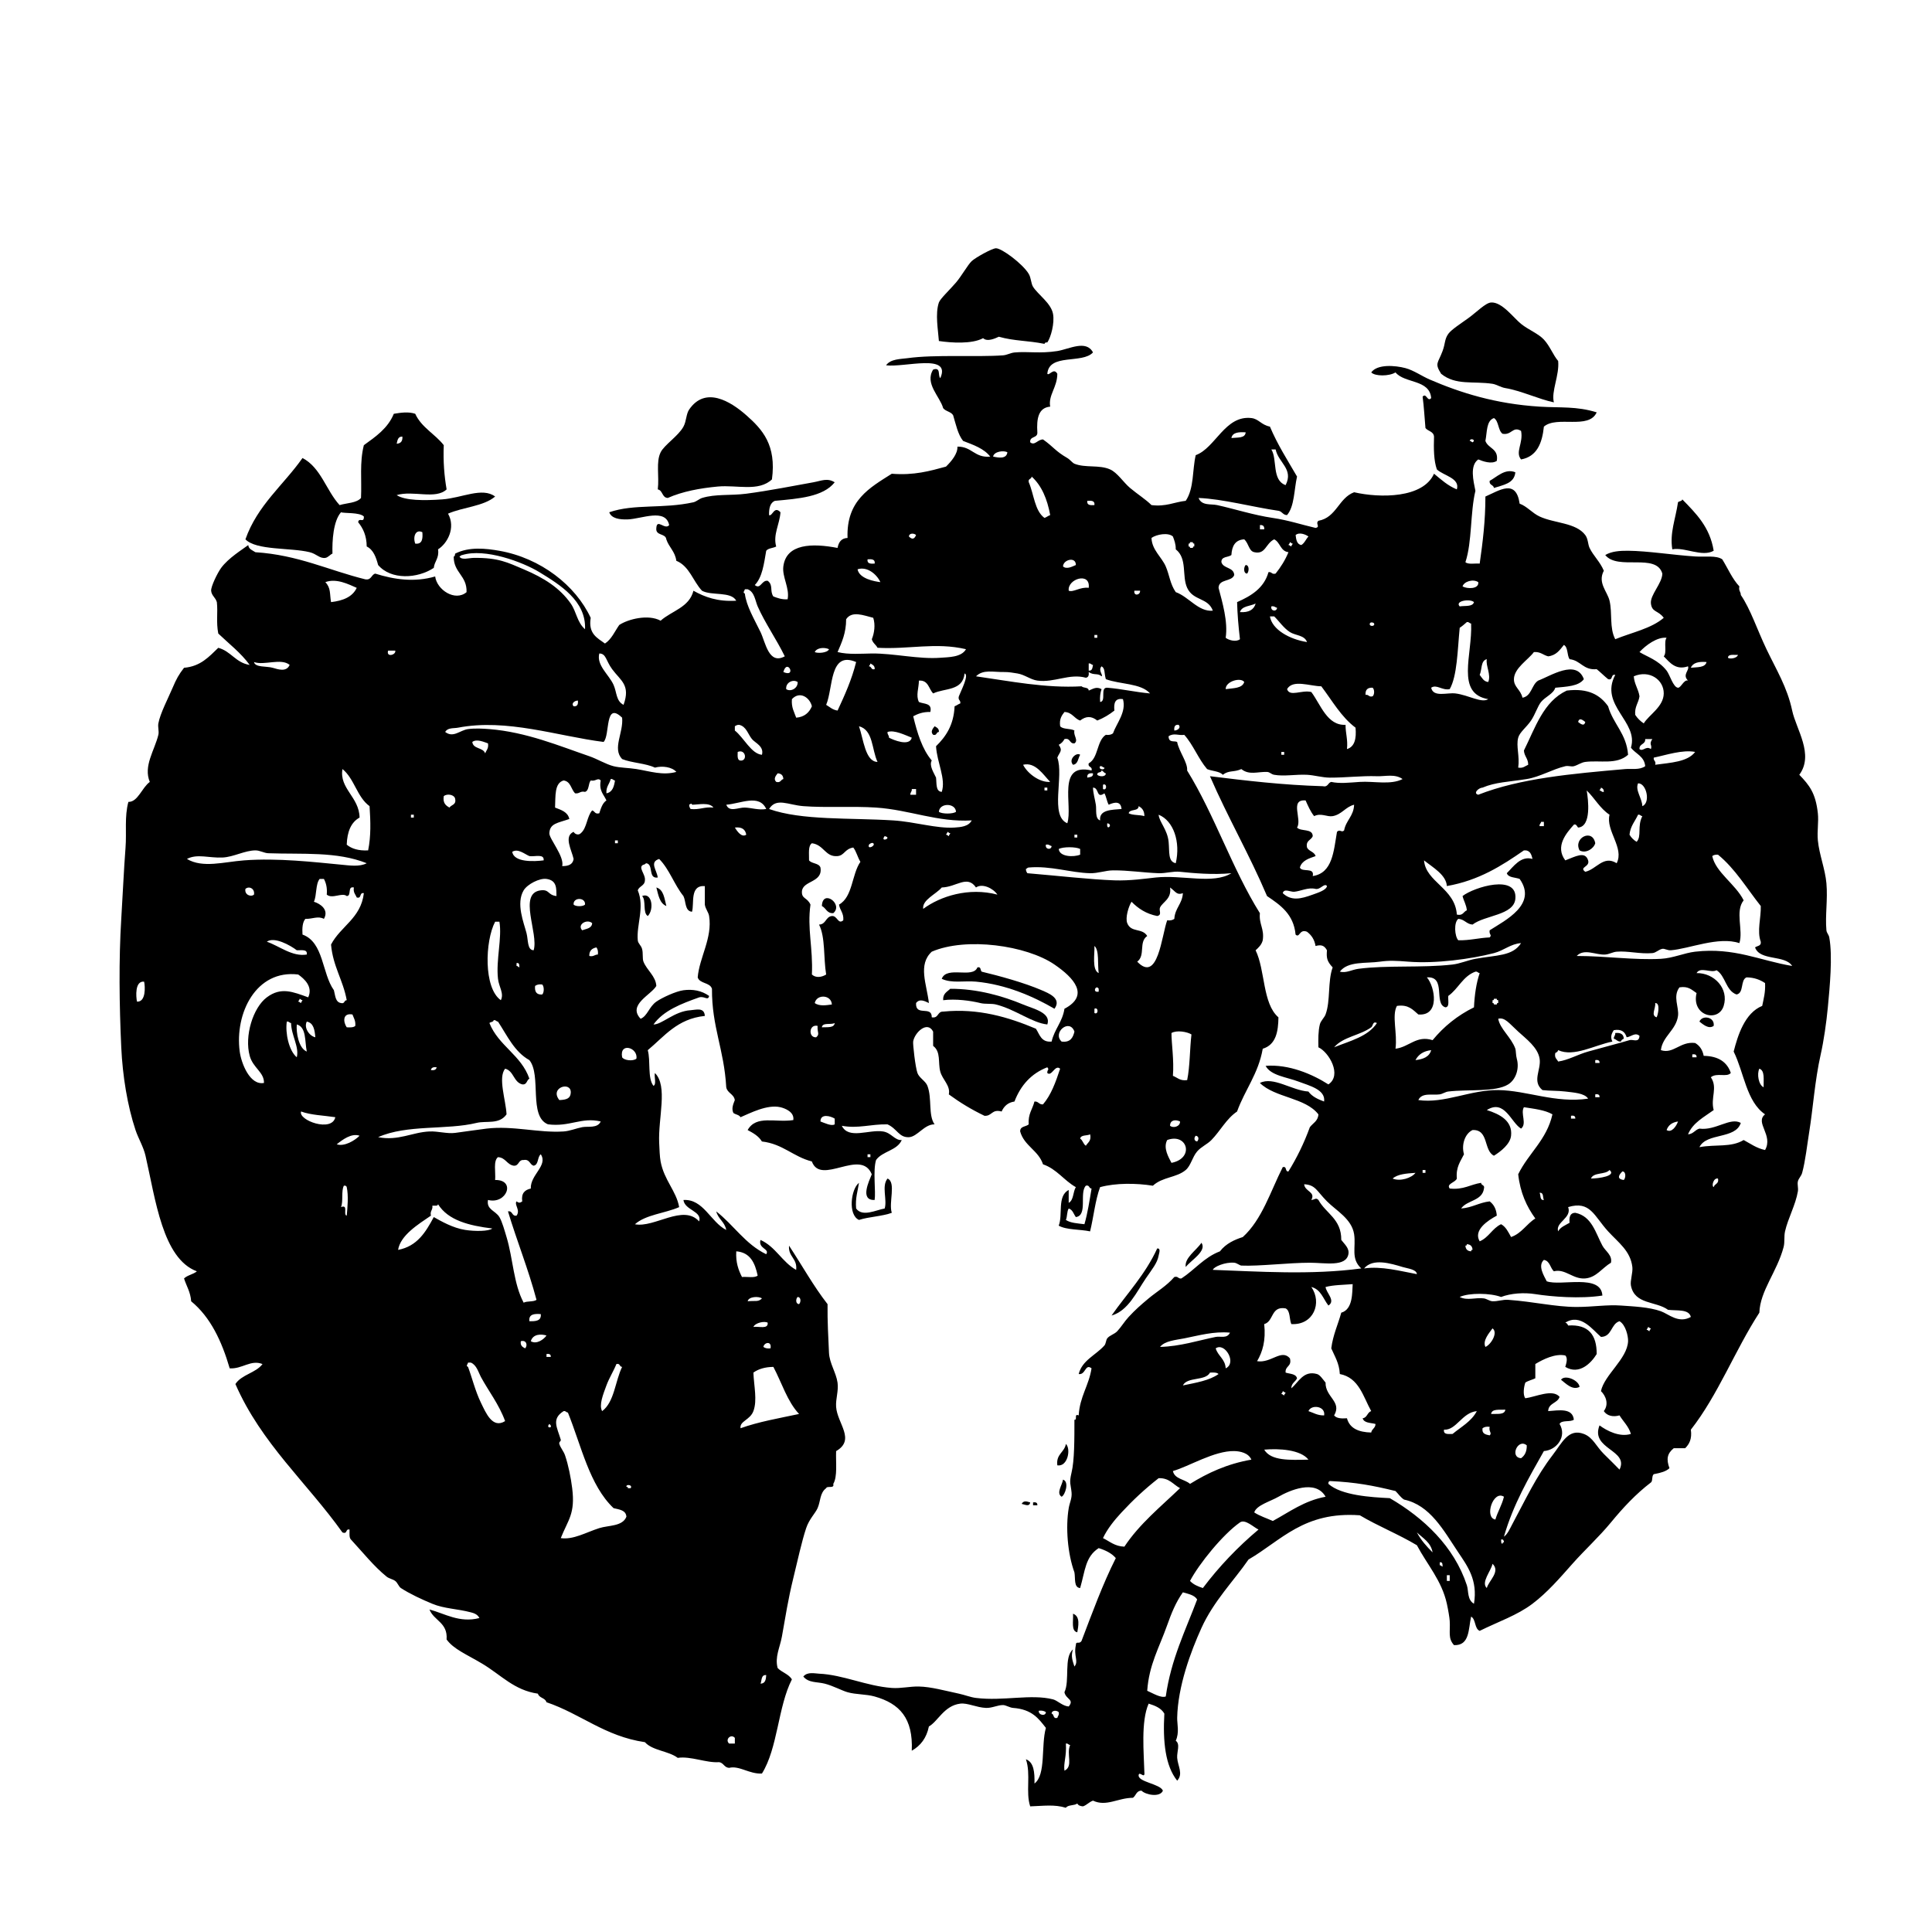 <?xml version="1.0" encoding="utf-8"?>
<!-- Generator: Adobe Illustrator 13.0.0, SVG Export Plug-In . SVG Version: 6.00 Build 14948)  -->
<!DOCTYPE svg PUBLIC "-//W3C//DTD SVG 1.1//EN" "http://www.w3.org/Graphics/SVG/1.1/DTD/svg11.dtd">
<svg version="1.1" id="band_xA0_Image_1_" xmlns="http://www.w3.org/2000/svg" xmlns:xlink="http://www.w3.org/1999/xlink" x="0px"
	 y="0px" width="324.96px" height="322.56px" viewBox="0 0 324.96 322.56" enable-background="new 0 0 324.96 322.56"
	 xml:space="preserve">
<g>
	<path fill-rule="evenodd" clip-rule="evenodd" d="M176.16,57.6c-0.278-0.039-0.427,0.053-0.479,0.24
		c-2.895-0.582-5.013-0.453-7.681-1.2c-0.557,0.254-1.941,0.922-2.64,0.24c-1.873,1.022-5.354,0.792-7.44,0.48
		c-0.121-1.787-0.653-4.576,0-6.48c0.215-0.628,1.872-2.175,2.88-3.36c0.947-1.112,1.979-2.979,2.64-3.6
		c0.628-0.59,3.416-2.147,4.08-2.16c0.956-0.019,4.512,2.621,5.52,4.32c0.392,0.66,0.37,1.602,0.721,2.16
		c0.816,1.302,3.031,2.75,3.359,4.56C177.406,54.375,176.752,56.738,176.16,57.6z"/>
	<path fill-rule="evenodd" clip-rule="evenodd" d="M261.36,67.68c-2.609-0.554-5.526-1.966-8.16-2.4
		c-0.764-0.126-1.521-0.624-2.16-0.72c-3.247-0.49-6.183,0.309-8.64-1.68c-1.14-1.81-0.54-1.733,0.24-3.84
		c0.485-1.312,0.305-1.946,0.96-2.88c0.491-0.7,2.125-1.751,3.36-2.64c1.396-1.005,2.901-2.583,3.84-2.64
		c1.842-0.112,3.776,2.586,5.04,3.6c1.267,1.017,2.895,1.62,3.84,2.64c1.021,1.103,1.516,2.55,2.399,3.6
		C262.321,63.117,260.879,65.843,261.36,67.68z"/>
	<path fill-rule="evenodd" clip-rule="evenodd" d="M129.84,80.64c-2.274,2.12-5.863,0.896-9.12,1.2
		c-2.947,0.275-5.904,0.813-8.4,1.92c-0.994-0.046-0.812-1.268-1.68-1.44c0.268-2.268-0.336-4.591,0.48-6.24
		c0.622-1.256,2.978-2.734,3.84-4.32c0.511-0.94,0.434-2.115,0.96-2.88c2.719-3.955,6.928-1.396,9.6,0.96
		C128.233,72.232,130.619,74.844,129.84,80.64z"/>
	<path fill-rule="evenodd" clip-rule="evenodd" d="M254.88,79.44c-0.182,1.899-2.039,2.122-3.601,2.64
		c-0.074-0.566-0.833-0.447-0.72-1.2C251.739,80.258,253.151,78.726,254.88,79.44z"/>
	<path fill-rule="evenodd" clip-rule="evenodd" d="M282.96,84c2.29,2.35,4.639,4.641,5.279,8.64c-1.937,1.121-4.903-0.656-6.96-0.24
		c-0.449-2.769,0.527-5.008,0.96-7.92C282.433,84.273,282.897,84.337,282.96,84z"/>
	<path fill-rule="evenodd" clip-rule="evenodd" d="M209.52,95.04c0.658,0.005,0.57,1.132,0.24,1.44
		C209.102,96.475,209.19,95.348,209.52,95.04z"/>
	<path fill-rule="evenodd" clip-rule="evenodd" d="M157.2,122.16c0.351,0.208,0.76,0.359,0.72,0.96
		c-0.477,0.003-0.305,0.655-0.96,0.48C156.433,123.095,156.91,122.533,157.2,122.16z"/>
	<path fill-rule="evenodd" clip-rule="evenodd" d="M181.68,126.96c-0.362,0.598-0.344,1.577-1.2,1.68
		C179.637,127.72,181.112,126.469,181.68,126.96z"/>
	<path fill-rule="evenodd" clip-rule="evenodd" d="M268.32,141.84c-0.268,0.933-1.618,1.791-2.64,1.2
		C264.578,140.938,267.871,139.293,268.32,141.84z"/>
	<path fill-rule="evenodd" clip-rule="evenodd" d="M110.4,149.28c1.237,0.363,1.348,1.852,1.68,3.12
		C110.937,151.943,110.731,150.548,110.4,149.28z"/>
	<path fill-rule="evenodd" clip-rule="evenodd" d="M108.96,154.08c-0.906-0.534-0.23-2.649-0.96-3.36
		C109.655,150.039,110.061,152.955,108.96,154.08z"/>
	<path fill-rule="evenodd" clip-rule="evenodd" d="M140.16,153.6c-1.104,0.063-1.214-0.866-1.92-1.2
		C138.335,149.461,141.913,152.101,140.16,153.6z"/>
	<path fill-rule="evenodd" clip-rule="evenodd" d="M177.36,169.68c-3.507-2.051-8.121-4.086-13.2-4.561
		c-1.962-0.183-4.09,0.322-5.76-0.479c0.857-2.238,5.25,0.03,6-1.92c0.646-0.165,0.464,0.496,0.72,0.72
		c3.028,0.726,7.174,1.864,10.08,3.12C176.356,167.06,178.633,167.94,177.36,169.68z"/>
	<path fill-rule="evenodd" clip-rule="evenodd" d="M176.16,172.32c-2.581-0.268-5.337-2.521-8.64-3.359
		c-0.756-0.192-1.807-0.032-2.64-0.24c-1.613-0.404-4.145-0.747-6.24-0.48c-0.081-1.121,0.665-1.415,1.2-1.92
		c4.54-0.018,8.865,1.227,12.24,2.641C173.849,169.701,176.849,170.342,176.16,172.32z"/>
	<path fill-rule="evenodd" clip-rule="evenodd" d="M288.24,172.56c-0.855,0.621-1.834-0.294-2.399-0.72
		C286.301,170.677,288.46,171.042,288.24,172.56z"/>
	<path fill-rule="evenodd" clip-rule="evenodd" d="M271.68,173.76c0.896-0.096,1.408,0.191,1.439,0.96
		c-0.213,0.106-0.429,0.211-0.479,0.479c-0.598,0.037-0.743-0.377-1.2-0.479C271.41,174.29,271.734,174.213,271.68,173.76z"/>
	<path fill-rule="evenodd" clip-rule="evenodd" d="M149.28,198.24c1.498,0.613,0.147,4.109,0.72,5.761
		c-1.635,0.604-3.825,0.654-5.52,1.199c-1.888-0.831-1.359-5.208,0-6.239c-0.205,1.395-0.641,2.559-0.48,4.319
		c1.067,1.48,3.347,0.242,4.8,0C149.263,201.801,148.24,199.512,149.28,198.24z"/>
	<path fill-rule="evenodd" clip-rule="evenodd" d="M202.08,209.04c0.972,1.395-1.777,2.947-2.64,4.08
		C199.183,211.58,201.257,210.3,202.08,209.04z"/>
	<path fill-rule="evenodd" clip-rule="evenodd" d="M194.64,210c0.664-0.065,0.307,0.809,0.24,1.199
		c-0.212,1.244-1.128,2.329-2.16,3.84c-1.523,2.23-2.953,5.452-5.76,6.24C189.574,217.574,192.663,214.343,194.64,210z"/>
	<path fill-rule="evenodd" clip-rule="evenodd" d="M265.68,233.28c-1.214,0.643-2.358-0.615-3.12-1.2
		C263.2,231.165,265.551,232.143,265.68,233.28z"/>
	<path fill-rule="evenodd" clip-rule="evenodd" d="M179.28,242.88c0.878,0.8,0.329,3.892-1.439,3.6
		C177.601,244.561,179.042,244.323,179.28,242.88z"/>
	<path fill-rule="evenodd" clip-rule="evenodd" d="M178.8,248.88c1.103,0.356,0.337,2.64-0.24,2.88
		C177.61,251.143,178.656,249.826,178.8,248.88z"/>
	<path fill-rule="evenodd" clip-rule="evenodd" d="M173.28,252.72c-0.139,0.791-0.906,0.344-1.439,0.24
		C172.176,252.367,172.667,252.537,173.28,252.72z"/>
	<path fill-rule="evenodd" clip-rule="evenodd" d="M173.76,252.72c0.481-0.082,0.751,0.049,0.72,0.479c-0.24,0-0.48,0-0.72,0
		C173.76,253.04,173.76,252.88,173.76,252.72z"/>
	<path fill-rule="evenodd" clip-rule="evenodd" d="M180.48,271.44c1.285,0.436,0.871,2.202,0.72,3.12
		C180.119,274.362,180.569,272.631,180.48,271.44z"/>
	<path fill-rule="evenodd" clip-rule="evenodd" d="M183.84,59.28c-1.789,1.972-7.415,0.105-7.681,3.6
		c0.326,0.375,1.084-1.109,1.681,0c-0.012,2.293-1.545,3.575-1.2,5.52c-1.986,0.173-2.308,2.013-2.16,4.32
		c0.079,1.039-1.329,0.591-1.2,1.68c0.755,0.635,1.271-0.507,2.16-0.48c1.777,1.258,2.054,1.953,4.08,3.12
		c0.433,0.249,0.87,0.826,1.2,0.96c1.832,0.745,4.175,0.139,6,0.96c1.241,0.558,2.225,2.168,3.359,3.12
		c1.304,1.093,2.59,1.881,3.601,2.88c2.461,0.301,3.812-0.508,5.76-0.72c1.424-2.113,1.09-5.177,1.68-7.68
		c3.321-1.193,4.913-6.749,9.36-6.24c1.25,0.143,1.609,1.131,3.12,1.44c1.28,3.04,2.976,5.664,4.56,8.4
		c-0.503,2.216-0.423,5.017-1.68,6.48c-0.716-0.004-0.816-0.624-1.44-0.72c-4.405-0.641-9.358-1.992-13.439-2.16
		c0.503,1.346,2.077,0.971,3.12,1.2c2.915,0.641,6.142,1.688,9.359,2.16c2.611,0.383,4.875,1.145,7.2,1.68
		c0.886-0.175-0.102-0.722,0.48-1.2c3.044-0.556,3.381-3.819,6-4.8c4.362,1.001,11.615,1.021,13.439-3.12
		c1.188,0.973,2.305,2.016,3.84,2.64c0.582-1.904-2.283-2.325-3.359-3.36c-0.521-1.479-0.545-3.456-0.48-5.52
		c-0.072-0.887-1.02-0.9-1.439-1.44c-0.162-1.758-0.248-3.593-0.48-5.28c0.632-0.734,0.809,0.973,1.44,0.24
		c-0.26-3.18-4.449-2.431-6-4.32c-1.045,0.663-3.446,0.68-4.08,0c1.008-1.417,4.004-1.187,5.76-0.72
		c1.365,0.363,2.764,1.353,4.08,1.92c5.152,2.22,11.042,4.094,18.48,4.56c3.49,0.219,6.2-0.097,9.6,0.96
		c-1.33,2.962-6.682,0.501-8.88,2.4c-0.294,2.826-1.198,5.041-3.84,5.52c-1.038-1.245,0.415-2.741,0-4.8
		c-1.403-0.854-1.567,0.777-3.12,0.48c-0.779-0.581-0.604-2.115-1.44-2.64c-1.312,0.447-1.137,2.383-1.439,3.84
		c0.449,1.31,2.26,1.26,1.92,3.36c-0.907,0.61-2.361,0.061-3.12-0.24c-1.459,1.023-0.823,3.576-0.48,5.28
		c-0.887,3.673-0.543,8.577-1.68,12c0.454,0.426,1.585,0.175,2.4,0.24c0.508-3.571,0.966-7.193,0.96-11.28
		c2.331-1.008,5.156-3.044,5.76,1.2c1.235,0.44,2.109,1.579,3.36,2.16c2.504,1.164,6.104,1.012,7.68,3.12
		c0.488,0.654,0.436,1.57,0.72,2.16c0.661,1.372,1.744,2.286,2.4,3.84c-1.084,2.031,0.593,3.491,0.96,5.04
		c0.504,2.128-0.049,4.569,0.96,6.48c2.781-1.138,6.054-1.786,8.16-3.6c-0.941-1.286-1.979-0.882-2.16-2.4
		c-0.172-1.432,1.902-3.402,1.92-5.04c-1.021-3.533-7.488-0.462-9.601-3.12c1.065-0.636,2.445-0.73,3.841-0.72
		c3.27,0.025,7.689,0.734,11.279,0.96c1.837,0.115,3.505-0.219,4.561,0.48c0.946,1.534,1.677,3.283,2.88,4.56
		c-0.174,0.733,0.245,0.875,0.24,1.44c1.639,2.397,2.732,5.795,4.319,9.12c1.659,3.473,3.486,6.385,4.32,10.32
		c0.667,3.146,3.723,7.377,1.2,10.8c1.7,1.768,2.748,3.082,3.12,6.48c0.158,1.445-0.15,3.009,0,4.56
		c0.229,2.374,1.229,4.827,1.439,7.2c0.245,2.768-0.229,5.443,0,7.92c0.043,0.458,0.389,0.708,0.48,1.2
		c0.591,3.164,0.074,8.426-0.24,11.76c-0.24,2.548-0.689,5.658-1.2,7.92c-0.992,4.392-1.294,9.097-1.92,12.96
		c-0.357,2.205-0.65,4.95-1.2,6.96c-0.152,0.56-0.603,0.929-0.72,1.44c-0.122,0.535,0.101,1.085,0,1.68
		c-0.384,2.273-1.671,4.553-2.16,6.72c-0.196,0.87-0.02,1.802-0.24,2.641c-1.093,4.157-3.953,7.335-4.079,11.04
		c-4.094,6.306-6.949,13.851-11.521,19.68c0.217,1.576-0.277,2.442-0.96,3.12c-0.64,0-1.28,0-1.92,0
		c-1.113,0.895-1.275,1.844-0.72,3.36c-0.573,0.547-1.468,0.772-2.4,0.96c-0.715,0.005-0.308,1.132-0.72,1.439
		c-2.549,1.951-4.686,4.249-6.72,6.72c-2.025,2.46-4.383,4.594-6.48,6.96c-2.126,2.398-4.201,4.813-6.72,6.721
		c-2.571,1.946-5.711,2.993-8.88,4.56c-0.904-0.376-0.615-1.945-1.44-2.399c-0.474,2.086-0.211,4.908-2.88,4.8
		c-1.054-1.179-0.601-2.193-0.72-4.08c-0.034-0.534-0.241-1.792-0.48-2.88c-0.854-3.895-3.316-6.583-5.04-9.84
		c-3.047-1.834-6.542-3.219-9.6-5.04c-9.403-0.683-13.206,4.233-18.721,7.439c-2.489,3.603-5.859,6.98-7.92,11.521
		c-1.783,3.931-3.977,9.807-4.08,15.12c-0.019,1.006,0.396,2.474-0.239,3.84c0.798,0.575,0.167,1.852,0.239,2.88
		c0.099,1.382,1.062,2.69,0,3.84c-1.988-2.49-2.429-6.53-2.159-11.28c-0.519-0.922-1.541-1.339-2.641-1.68
		c-1.336,2.999-0.794,8.405-0.72,11.52c0.144,1.275-0.849-0.232-0.96,0.48c-0.187,1.197,3.621,1.475,4.08,2.64
		c-0.493,1.188-2.928,0.699-3.601,0c-0.881-0.001-0.919,0.841-1.439,1.2c-2.538,0.01-4.46,1.542-6.72,0.48
		c-0.657,0.223-1.023,0.736-1.681,0.96c-0.446-0.033-0.802-0.158-0.96-0.48c-0.491,0.389-1.572,0.188-1.92,0.72
		c-1.923-0.6-3.751-0.312-6-0.239c-0.798-2.388,0.146-5.396-0.72-7.92c1.346,0.494,1.479,2.2,1.439,4.08
		c1.971-1.493,1.073-6.365,1.921-9.36c-1.207-1.53-2.312-3.127-5.521-3.36c-0.555-0.04-1.212-0.472-1.68-0.479
		c-0.904-0.016-1.859,0.522-2.88,0.479c-1.587-0.065-3.1-0.871-4.32-0.72c-2.729,0.337-3.771,3.011-5.28,3.84
		c-0.391,1.929-1.393,3.247-2.88,4.08c0.244-5.468-2.039-7.936-6.24-9.12c-1.459-0.411-3.125-0.31-4.56-0.72
		c-0.977-0.279-2.425-1.08-3.84-1.44c-1.312-0.333-2.709-0.102-3.6-1.199c0.688-0.835,1.9-0.514,2.64-0.48
		c4.063,0.181,7.968,2.089,12.24,2.4c1.554,0.112,2.996-0.272,4.56-0.24c2.038,0.042,4.353,0.697,6.72,1.2
		c0.974,0.206,1.948,0.604,2.88,0.72c4.583,0.57,9.254-0.707,12.96,0.24c0.75,0.191,1.602,1.131,2.641,1.199
		c1.001-1.205-0.49-1.194-0.721-2.399c0.943-1.938-0.148-5.909,1.44-7.2c-0.396,1.124-0.075,1.887,0.24,2.88
		c0.764-0.92-0.17-1.744,0.24-3.6c0.016-0.81,0.548-0.043,0.96-0.72c1.81-4.75,3.562-9.558,5.76-13.921
		c-0.698-0.821-1.722-1.318-2.88-1.68c-2.268,1.471-2.262,3.785-3.12,6.72c-1.1-0.101-0.771-1.629-0.96-2.64
		c-1.156-3.171-1.498-7.584-0.96-10.8c0.158-0.946,0.572-1.646,0.479-2.641c-0.133-1.43-0.442-1.521,0-3.359
		c0.492-2.044,0.481-5.621,0.48-8.88c0.575,0.095-0.134-1.094,0.72-0.721c0.18-3.18,1.712-5.008,2.16-7.92
		c-1.09-0.855-0.981,1.147-2.16,0.96c0.583-2.327,2.869-3.165,4.32-4.8c0.273-0.308,0.258-0.909,0.479-1.2
		c0.391-0.512,1.203-0.691,1.681-1.199c0.69-0.735,1.209-1.635,1.92-2.4c1.165-1.254,1.974-1.959,3.359-3.12
		c1.305-1.093,3.075-2.138,4.32-3.6c0.679-0.198,0.622,0.338,1.2,0.239c2.23-1.448,3.812-3.548,6.479-4.56
		c1.018-1.327,2.504-1.974,3.84-2.4c3.233-2.927,4.657-7.663,6.721-11.76c0.771-0.211,0.329,0.791,0.96,0.72
		c1.408-2.271,2.619-4.74,3.6-7.439c0.513-0.688,1.377-1.023,1.44-2.16c-2.196-2.844-7.302-2.778-9.84-5.28
		c2.239-1.154,5.366,1.255,8.159,1.44c0.606,0.834,1.582,1.298,2.641,1.68c0.271-2.012-2.469-2.656-4.32-3.359
		c-1.999-0.76-4.638-0.992-5.52-2.641c3.92-0.309,7.868,1.403,10.56,3.12c2.346-1.554,0.091-5.435-1.68-6.24
		c-0.03-1.377-0.036-2.725,0.239-3.84c0.162-0.65,0.746-1.112,0.961-1.68c0.857-2.271,0.332-5.526,1.199-7.92
		c-0.987-1.052-1.061-1.628-0.96-2.88c-0.435-0.794-0.934-0.992-1.92-0.72c-0.177-1.103-0.709-1.851-1.439-2.4
		c-1.32-0.517-1.203,1.127-1.92,0.48c-0.321-3.439-2.557-4.964-4.801-6.48c-2.955-6.964-6.601-13.239-9.6-20.16
		c6.125,0.755,12.273,1.486,18.96,1.68c0.929,0.209,0.854-0.586,1.44-0.72c1.421,0.316,3.028,0.118,4.8,0
		c2.358-0.157,5.18,0.553,7.2-0.48c-1.281-0.918-2.899-0.43-4.32-0.48c-2.584-0.09-5.3,0.255-7.92,0.24
		c-1.266-0.007-2.595-0.416-3.84-0.48c-1.821-0.094-3.892,0.301-5.521,0c-0.535-0.099-0.715-0.462-1.2-0.48
		c-1.574-0.058-2.993,0.585-4.319-0.48c-1.277,0.575-2.076,0.153-3.12,0.96c-0.571-0.629-1.802-0.598-2.641-0.96
		c-1.478-1.722-2.324-4.075-3.84-5.76c-0.976,0.153-1.743-0.37-2.64,0.24c0.022,1.173,0.97,0.707,1.439,0.96
		c0.332,1.671,1.811,3.466,1.681,4.8c4.617,7.462,7.591,16.569,12.24,24c-0.186,1.865,0.774,2.585,0.479,4.56
		c-0.197,0.763-0.7,1.22-1.2,1.68c1.647,3.393,1.137,8.944,3.84,11.28c-0.031,2.335-0.388,4.603-2.64,5.28
		c-0.737,4.223-3.008,6.912-4.32,10.561c-1.804,1.213-2.803,3.25-4.319,4.8c-0.697,0.712-1.747,1.147-2.4,1.92
		c-0.824,0.975-1.046,2.383-1.92,3.12c-1.552,1.309-3.905,1.142-5.52,2.64c-2.797-0.447-6.234-0.48-8.881,0.24
		c-0.819,2.221-1.083,4.996-1.68,7.439c-1.711-0.368-3.945-0.215-5.28-0.96c0.736-1.811-0.298-4.993,1.681-6c0,0.721,0,1.44,0,2.16
		c0.852-0.428,0.709-1.851,1.2-2.64c-1.998-1.123-3.197-3.043-5.521-3.84c-0.771-2.35-3.158-3.082-3.84-5.521
		c-0.038-0.918,0.979-0.78,1.439-1.2c-0.149-1.75,0.648-2.552,0.96-3.84c0.703-0.062,0.738,0.543,1.44,0.48
		c1.369-1.591,2.147-3.772,2.88-6c-0.863-0.787-1.403,1.399-2.16,0.72c-0.021-0.655,0.4-0.483,0-0.96
		c-2.709,1.051-4.477,3.043-5.52,5.76c-1.114,0.166-1.766,0.795-2.16,1.681c-1.664-0.465-1.6,0.8-2.88,0.72
		c-2.165-1.036-4.155-2.245-6-3.601c0.314-1.471-1.078-2.478-1.44-3.84c-0.408-1.53,0.143-3.308-1.2-4.319c0-0.801,0-1.601,0-2.4
		c-0.968-1.902-3.136,0.176-3.36,1.68c-0.065,0.438,0.367,4.293,0.72,5.28c0.3,0.839,1.369,1.345,1.68,2.16
		c0.808,2.115,0.102,4.912,1.2,6.479c-1.729-0.036-2.898,2.105-4.32,2.16c-1.693,0.066-1.961-1.433-3.6-2.16
		c-2.821-0.054-4.935,0.755-7.68,0.24c1.157,2.365,4.589,0.566,6.96,0.96c1.39,0.23,1.939,1.521,3.12,1.44
		c-0.776,1.783-3.26,1.86-4.32,3.359c-0.554,1.819-0.018,5.278-0.24,6.721c-2.556,0.097-0.919-3.216-0.48-4.32
		c-1.831-4.458-8.58,1.988-10.08-2.16c-3.128-0.791-4.88-2.96-8.4-3.359c-0.539-0.902-1.456-1.425-2.4-1.921
		c1.444-2.579,4.652-1.211,7.68-1.68c0.221-1.385-1.449-1.992-2.16-2.16c-2.21-0.521-5.06,0.979-6.72,1.681
		c-0.218-0.422-0.841-0.439-1.2-0.721c-0.344-0.729-0.043-1.436,0.24-2.16c-0.155-1.045-1.248-1.151-1.44-2.159
		c-0.363-6.428-2.433-10.108-2.4-16.561c-0.332-1.108-2.055-0.825-2.4-1.92c0.28-3.355,2.501-6.616,1.92-10.32
		c-0.103-0.657-0.605-1.162-0.72-1.92c0-1.04,0-2.08,0-3.12c-2.584-0.179-1.739,2.931-2.16,4.32c-1.238-0.122-0.984-1.736-1.44-2.64
		c-1.538-1.902-2.36-4.52-4.08-6.24c-1.701,0.512-0.375,1.906-0.24,3.12c-1.68,0.24-0.659-2.222-1.92-2.4
		c-0.194,0.045-0.239,0.241-0.48,0.24c-1.023,0.418,0.388,1.604,0.24,2.64c-0.032,0.928-0.973,0.947-1.2,1.68
		c1.194,2.841-0.246,5.793,0,8.4c0.054,0.565,0.54,0.811,0.72,1.44c0.206,0.721,0.027,1.628,0.24,2.16
		c0.587,1.462,2.062,2.415,2.16,4.08c-0.898,1.529-4.882,3.175-2.64,5.52c1.15-0.466,1.408-2.013,2.64-2.88
		c0.942-0.663,3.283-1.747,4.56-1.92c1.546-0.209,3.055,0.049,4.32,0.96c-0.182,0.875-0.766-0.022-1.68,0.24
		c-3.002,1.077-5.971,2.188-7.68,4.56c1.44,0.012,3.497-2.229,6.24-2.399c0.905-0.057,2.312-0.55,2.4,0.96
		c-4.644,0.477-6.805,3.435-9.6,5.76c0.507,1.812-0.069,4.709,0.96,6c0.545-0.256,0.091-1.509,0.24-2.16
		c2.232,2.192,0.521,7.578,0.72,11.76c0.052,1.091,0.09,2.317,0.24,3.12c0.592,3.172,2.643,4.952,3.12,7.68
		c-2.391,1.049-5.624,1.256-7.44,2.881c3.294,0.646,8.118-3.454,10.8-0.48c0.556-1.725-2.419-1.865-2.64-3.6
		c3.35-0.216,4.584,3.725,7.2,5.04c-0.246-1.354-1.36-1.841-1.68-3.12c2.925,2.274,4.887,5.513,8.4,7.2
		c0.639-0.938-1.382-0.919-0.96-2.4c2.546,1.134,3.638,3.722,6,5.04c0.22-1.979-1.354-2.166-1.2-4.08
		c2.164,3.275,4.096,6.784,6.48,9.84c-0.034,2.893,0.124,5.548,0.24,8.16c0.08,1.791,1.202,3.343,1.44,5.04
		c0.198,1.405-0.336,2.725-0.24,4.08c0.2,2.807,3.315,5.516,0,7.439c-0.074,1.927,0.259,4.26-0.48,5.521
		c0.229,0.87-1.036,0.244-1.2,0.72c-1.083,0.804-0.916,2.19-1.44,3.36c-0.396,0.884-1.409,1.83-1.92,3.359
		c-0.741,2.22-1.439,5.452-2.16,8.4c-0.919,3.759-1.3,6.417-1.92,9.84c-0.336,1.854-1.21,3.402-0.72,5.28
		c0.697,0.743,1.868,1.013,2.4,1.92c-2.353,4.607-2.362,11.558-5.04,15.84c-2.131,0.099-3.844-1.391-5.52-0.96
		c-0.834-0.046-0.911-0.849-1.68-0.96c-2.105,0.17-4.804-1.057-6.96-0.72c-1.542-1.179-4.239-1.201-5.52-2.641
		c-6.766-0.994-10.764-4.756-16.56-6.72c-0.203-0.757-1.237-0.683-1.44-1.439c-4.005-0.576-6.196-3.15-9.36-5.04
		c-2.621-1.566-4.813-2.432-6-4.08c0.222-2.862-2.14-3.141-2.88-5.04c2.565,0.678,5.036,2.312,8.4,1.439
		c-0.322-0.649-0.948-0.83-1.44-0.96c-2.277-0.602-4.475-0.606-6.48-1.439c-1.746-0.726-3.742-1.643-5.28-2.641
		c-0.378-0.245-0.548-0.891-0.96-1.199c-0.412-0.309-1.031-0.392-1.44-0.721c-2.125-1.709-4.02-4.097-6-6.239
		c-0.331-0.31-0.238-1.043-0.24-1.681c-0.739-0.18-0.292,0.828-1.2,0.48c-5.955-8.365-13.657-14.983-18-24.96
		c1.039-1.602,3.424-1.856,4.56-3.36c-1.967-0.799-3.424,0.861-5.52,0.72c-1.339-4.581-3.228-8.612-6.48-11.279
		c-0.11-1.571-0.798-2.562-1.2-3.841c0.562-0.558,1.555-0.685,2.16-1.199c-5.772-2.134-6.956-12.111-8.64-19.44
		c-0.353-1.533-1.2-2.881-1.68-4.32c-1.356-4.069-2.175-9.083-2.4-13.92c-0.33-7.095-0.425-14.762,0-21.6
		c0.265-4.267,0.431-8.267,0.72-12c0.2-2.578-0.201-5.198,0.48-7.68c1.592,0.036,2.267-2.393,3.6-3.36
		c-1.115-2.671,0.797-5.283,1.44-7.92c0.144-0.59-0.112-1.299,0-1.92c0.303-1.682,1.677-4.293,2.4-6
		c0.623-1.471,1.033-2.217,1.92-3.36c2.801-0.239,4.207-1.873,5.76-3.36c2.15,0.57,2.922,2.518,5.28,2.88
		c-1.481-2.039-3.482-3.558-5.28-5.28c-0.382-1.931-0.044-3.535-0.24-5.28c-0.229-0.81-0.891-1.081-0.96-1.92
		c-0.058-0.697,1.068-3.005,1.68-3.84c1.218-1.664,3.569-3.097,4.56-3.84c0.083,0.717,0.726,0.874,1.2,1.2
		c7.216,0.464,12.32,3.04,18.48,4.56c1.058,0.178,0.983-0.777,1.68-0.96c3.218,1.005,6.584,1.498,10.08,0.48
		c0.286,2.251,3.356,4.266,5.28,2.64c0.096-2.816-2.196-3.244-2.16-6c0.233-0.007,0.187-0.294,0.24-0.48
		c2.326-1.195,5.186-0.878,7.44-0.48c6.941,1.226,12.817,5.811,15.36,11.28c-0.444,2.685,1.105,3.375,2.4,4.32
		c1.112-0.728,1.64-2.039,2.4-3.12c1.482-0.983,4.868-1.856,6.96-0.72c1.858-1.662,4.819-2.221,5.52-5.04
		c1.901,1.059,4.052,1.868,7.2,1.68c-0.865-1.615-4.161-0.799-5.76-1.68c-1.514-1.606-2.108-4.132-4.32-5.04
		c-0.201-1.559-1.242-2.279-1.68-3.6c-0.122-1.079-1.857-0.543-1.68-1.92c0.105-1.657,1.444,0.412,2.16-0.48
		c-0.599-2.891-4.621-1.045-6.96-0.96c-1.383,0.051-2.754-0.154-3.12-1.2c4.202-1.453,9.012-0.539,14.16-1.68
		c0.488-0.108,0.974-0.574,1.44-0.72c2.25-0.706,4.832-0.38,7.44-0.72c3.819-0.498,8.202-1.368,11.28-1.92
		c1.372-0.246,2.353-0.785,3.6,0c-1.94,2.46-6.052,2.748-10.08,3.12c-0.777,0.343-0.992,1.248-0.96,2.4
		c0.572,0.267,0.842-1.645,1.92-0.48c-0.136,2.02-1.285,3.774-0.72,5.76c-0.514,0.286-1.341,0.259-1.68,0.72
		c-0.378,2.182-0.651,4.468-1.92,5.76c0.986,0.811,1.118-0.837,2.16-0.72c0.998,0.736,0.316,1.691,0.96,2.64
		c0.701,0.26,1.383,0.538,2.4,0.48c0.375-1.881-0.941-3.748-0.72-5.52c0.482-3.86,4.86-3.938,9.12-3.12
		c0.179-0.941,0.603-1.638,1.68-1.68c-0.229-6.308,3.723-8.437,7.44-10.8c3.743,0.303,6.417-0.464,9.12-1.2
		c0.917-0.897,1.994-2.181,1.92-3.36c2.442-0.042,2.875,1.925,5.52,1.68c-1.039-1.36-2.827-1.973-4.56-2.64
		c-0.89-1.11-1.215-2.785-1.68-4.32c-0.349-0.611-1.275-0.644-1.68-1.2c-0.52-1.935-3.15-4.135-1.68-6.48
		c1.354-0.474,0.748,1.012,1.2,1.44c1.913-4.241-6.041-1.763-9.12-2.16c0.766-1.087,2.439-1.039,3.6-1.2
		c4.67-0.648,11.622-0.156,16.08-0.479c0.665-0.049,1.26-0.418,1.92-0.48c2.229-0.211,4.262,0.218,7.2-0.24
		C179.815,58.732,182.69,57.096,183.84,59.28z M207.12,73.68c0.999-0.122,2.324,0.083,2.4-0.96
		C208.325,72.645,207.293,72.734,207.12,73.68z M247.68,74.4c0.655-0.387-0.352-0.805-0.48-0.24
		C247.441,74.159,247.486,74.354,247.68,74.4z M216.24,81.6c1.381-2.71-1.217-3.767-1.68-6c-0.24,0-0.48,0-0.72,0
		C214.877,77.253,213.883,80.779,216.24,81.6z M167.04,76.8c0.926,0.198,2.251,0.439,2.4-0.72
		C168.84,75.715,167.17,75.938,167.04,76.8z M173.04,81.12c0.874,2.007,0.975,4.786,2.641,6c0.354-0.125,0.604-0.355,0.96-0.48
		c-0.494-2.707-1.439-4.961-3.12-6.48C173.517,80.637,172.865,80.465,173.04,81.12z M184.08,84.96c0.11-0.75-0.513-0.767-1.199-0.72
		C182.77,84.99,183.393,85.007,184.08,84.96z M211.92,89.04c0.239,0,0.479,0,0.72,0c0.043-0.523-0.196-0.764-0.72-0.72
		C211.92,88.56,211.92,88.8,211.92,89.04z M152.88,90.24c0.502,0.526,0.902,0.495,1.2-0.24
		C153.774,89.673,152.904,89.629,152.88,90.24z M199.68,98.88c-0.926-2.005,0.074-4.919-1.92-6.48
		c0.015-0.895-0.242-1.518-0.48-2.16c-0.786-0.721-2.763-0.357-3.6,0.24c0.06,2.016,1.722,3.226,2.399,4.8
		c0.628,1.456,0.728,2.95,1.681,4.32c2.194,0.783,3.823,3.354,6.239,3.12C203.174,100.478,200.705,101.099,199.68,98.88z M217.92,90
		c0.095,0.785,0.208,1.552,0.96,1.68c0.551-0.329,0.771-0.988,1.199-1.44C219.613,89.903,218.535,89.456,217.92,90z M210.96,92.88
		c-0.923-0.208-0.88-1.415-1.681-2.16c-1.521,0.078-2.072,1.127-2.16,2.64c-0.538,0.422-1.725,0.195-1.68,1.2
		c0.317,1.123,2.074,0.806,2.16,2.16c-0.42,1.18-2.59,0.61-2.64,2.16c0.644,2.44,1.608,5.69,1.199,8.4
		c0.475,0.389,1.747,0.773,2.4,0.24c-0.272-2.345-0.424-4.167-0.48-6.24c2.388-1.052,4.524-2.356,5.28-5.04
		c0.578-0.098,0.521,0.438,1.2,0.24c0.852-1.068,1.601-2.24,2.16-3.6c-1.365-0.154-1.373-1.667-2.4-2.16
		C212.835,91.44,212.89,93.315,210.96,92.88z M199.92,91.44c0,0.16,0,0.32,0,0.48c0.146,0.014,0.284,0.036,0.239,0.24
		c0.16,0,0.32,0,0.48,0c0.014-0.146,0.036-0.284,0.24-0.24c0-0.16,0-0.32,0-0.48c-0.146-0.014-0.284-0.036-0.24-0.24
		c-0.16,0-0.32,0-0.48,0C200.146,91.346,200.125,91.484,199.92,91.44z M216.72,91.68c0.24-0.001,0.285,0.194,0.479,0.24
		c-0.001-0.241,0.194-0.286,0.24-0.48c-0.241,0.001-0.285-0.194-0.479-0.24C216.96,91.441,216.765,91.486,216.72,91.68z
		 M90.72,96.24c-2.818-1.722-9.168-4.07-12.96-2.88c-0.241,0-0.286,0.194-0.48,0.24c0.311,0.673,1.593,0.249,2.4,0.24
		c4.211-0.046,5.74,0.799,8.4,1.92c3.439,1.449,6.096,3.154,7.92,5.76c0.969,1.384,1.049,3.156,2.4,4.32
		C98.616,101.072,94.169,98.348,90.72,96.24z M147.12,94.8c0.11-0.75-0.513-0.767-1.2-0.72C145.81,94.83,146.433,94.847,147.12,94.8
		z M178.8,95.28c0.622,0.552,1.587-0.008,2.16-0.24C180.98,93.567,178.813,94.133,178.8,95.28z M144.24,95.76
		c0.29,1.588,2.868,2.04,3.84,2.16C147.494,96.628,145.869,95.223,144.24,95.76z M179.76,99.36c0.757,0.326,1.956-0.684,3.359-0.48
		C183.468,96.145,179.491,97.36,179.76,99.36z M54.72,97.92c0.957,0.995,0.716,1.946,0.96,3.36c2.007-0.232,3.609-0.871,4.32-2.4
		C58.638,98.287,56.587,97.222,54.72,97.92z M246,98.64c0.72,0.421,2.804,0.503,2.641-0.72C247.759,97.337,246.232,97.812,246,98.64
		z M125.28,99.84c0.25,2.103,1.609,4.346,2.64,6.48c0.845,1.748,1.375,5.554,4.08,4.08c-1.38-2.838-3.335-5.619-4.56-8.4
		c-0.414-0.938-0.523-2.441-1.68-2.88c-0.16,0-0.32,0-0.48,0C125.246,99.404,124.853,99.664,125.28,99.84z M191.76,99.36
		c-0.32,0-0.641,0-0.96,0C190.634,100.307,191.811,100.146,191.76,99.36z M245.52,102c0.895-0.145,2.183,0.103,2.4-0.72
		C247.285,100.665,244.635,101.064,245.52,102z M208.56,102.96c1.461,0.101,2.338-0.382,2.64-1.44
		C210.29,101.969,208.869,101.909,208.56,102.96z M214.8,102.24c-0.325-0.075-0.459-0.341-0.96-0.24
		C213.66,102.818,214.756,102.936,214.8,102.24z M142.32,104.16c0,2.32-0.741,3.898-1.44,5.52c1.832,0.469,4.159,0.255,5.76,0.24
		c3.675-0.034,7.929,0.997,11.52,0.72c1.345-0.104,3.542-0.058,4.32-1.44c-5.122-1.201-9.601,0.062-14.88-0.24
		c-0.272-0.527-0.803-0.797-0.96-1.44c0.423-1.03,0.622-2.408,0.24-3.6C145.264,103.519,143.291,102.686,142.32,104.16z M219.84,108
		c-0.438-1.199-1.943-1.077-2.88-1.68c-1.061-0.682-1.801-1.816-2.641-2.64c-0.24,0-0.479,0-0.72,0
		C213.953,105.906,216.922,107.544,219.84,108z M231.12,104.88c-0.081-0.194-0.637-0.29-0.72,0
		C230.241,105.436,231.337,105.399,231.12,104.88z M247.44,104.88c-0.307-0.013-0.332-0.308-0.72-0.24
		c-0.388,0.333-0.76,0.68-1.2,0.96c-0.368,3.776-0.418,8.097-1.68,10.32c-1.307,0.248-2.194-0.868-3.12-0.24
		c0.358,1.668,2.678,0.786,4.08,0.96c2.218,0.275,4.397,1.682,5.52,0.96C244.785,116.67,247.688,110.095,247.44,104.88z
		 M184.08,107.28c0.16,0,0.32,0,0.48,0c0-0.16,0-0.32,0-0.48c-0.16,0-0.32,0-0.48,0C184.08,106.96,184.08,107.12,184.08,107.28z
		 M275.76,109.68c1.293,0.806,3.15,1.325,4.56,3.12c0.549,0.699,1.11,2.823,1.92,2.88c0.482,0.034,1.02-1.446,1.681-1.2
		c-1.016-1.019,0.28-1.689,0-2.4c-2.075,0.707-3.069-0.65-4.08-1.68c0.581-0.619-0.044-2.444,0.479-3.12
		C278.743,107.103,276.809,108.54,275.76,109.68z M260.4,110.4c-0.838-0.202-1.277-0.802-2.4-0.72
		c-0.94,1.292-3.331,2.698-3.359,4.56c-0.021,1.356,1.1,1.686,1.439,3.12c1.562-0.279,1.51-2.171,2.641-2.88
		c2.03-0.746,6.436-3.682,7.68-0.24c-0.875,1.205-2.908,1.252-4.8,1.44c-0.326,1.042-1.68,1.514-2.4,2.4
		c-0.568,0.699-0.978,2.077-1.68,3.12c-0.765,1.135-1.915,1.96-2.16,2.88c-0.385,1.447,0.277,3.093,0,5.04
		c0.861,0.141,1.161-0.279,1.68-0.48c0.009-1.048-0.662-1.417-0.72-2.4c1.914-3.846,3.277-8.243,7.2-10.08
		c3.651-0.452,5.633,0.767,6.96,2.64c0.852,2.988,3.092,4.588,3.36,8.16c-1.954,1.719-4.703,0.879-7.2,1.2
		c-0.688,0.088-1.275,0.551-1.92,0.72c-0.464,0.122-0.897-0.126-1.44,0c-2.144,0.5-4.293,1.812-6.479,2.16
		c-3.079,0.49-5.259,0.515-7.44,1.44c-0.672,0.032-1.659,0.974-0.72,1.2c7.054-2.773,15.809-3.536,24.72-4.32
		c1.096-0.096,2.375,0.202,3.36-0.48c-0.148-1.691-1.618-2.062-2.4-3.12c1.346-4.381-5.365-7.103-2.64-12.24
		c-0.82-0.18-0.305,0.975-1.2,0.72c-0.665-0.534-1.255-1.145-1.92-1.68c-2.285,0.206-2.676-1.485-4.561-1.68
		c-0.457-0.663-0.23-2.008-0.96-2.4C262.365,109.325,261.76,110.241,260.4,110.4z M137.04,109.68c0.418,0.243,2.132,0.178,2.4-0.48
		C138.65,108.838,137.389,108.935,137.04,109.68z M66.48,109.44c-0.4,0-0.8,0-1.2,0C64.911,110.634,66.662,110.165,66.48,109.44z
		 M103.2,115.2c0.563,1.259,0.399,2.712,1.68,3.36c1.212-3.354-0.499-4.071-1.92-6c-1.07-1.454-0.994-2.626-2.16-2.64
		C100.293,111.912,102.424,113.466,103.2,115.2z M290.64,110.64c0.283,0.255,1.52,0.109,1.68-0.48
		C291.641,110.201,290.673,109.954,290.64,110.64z M138.96,118.56c0.606,0.354,1.072,0.848,1.92,0.96
		c1.191-2.569,2.37-5.15,3.12-8.16C139.483,109.423,140.167,115.718,138.96,118.56z M248.88,113.52
		c0.398,0.481,0.645,1.116,1.439,1.2c0.523-1.229-0.459-2.75-0.24-3.84C249.037,111.116,249.284,112.644,248.88,113.52z
		 M45.84,112.32c0.955,0.274,2.334,0.773,2.88-0.48c-1.46-1.198-4.288,0.143-6-0.48C42.922,112.3,44.826,112.029,45.84,112.32z
		 M284.4,112.32c1.082-0.118,2.406,0.006,2.641-0.96C285.731,111.251,284.742,111.462,284.4,112.32z M146.16,112.08
		c0.477,0.003,0.305,0.655,0.96,0.48c0.041-0.601-0.369-0.751-0.72-0.96C146.401,111.841,146.206,111.886,146.16,112.08z
		 M183.12,112.8c0.634,0.073,0.619-0.501,0.721-0.96c-0.308-0.013-0.333-0.308-0.721-0.24C183.12,112,183.12,112.4,183.12,112.8z
		 M131.76,113.04C134.065,114.048,132.407,110.631,131.76,113.04L131.76,113.04z M185.28,113.76c-0.632-0.601-1.289-0.105-2.16-0.72
		c0.067,0.547-0.058,0.902-0.479,0.96c-2.785-0.771-5.301,0.875-8.16,0.48c-1.148-0.159-2.132-0.999-3.36-1.2
		c-0.619-0.101-1.472-0.252-2.159-0.24c-1.976,0.035-3.565-0.49-4.801,0.72c5.616,0.799,11.754,2.034,17.761,1.68
		c0.306,0.334,1.175,0.104,1.199,0.72c0.728-0.281,1.286-0.729,2.16-0.24c-0.201,0.598-0.314,1.286-0.24,2.16
		c1.094-0.107-0.083-2.484,1.2-2.4c2.517,0.203,4.698,0.742,7.2,0.96c-1.544-1.736-5.052-1.508-7.44-2.4
		c-0.316-1.09-0.084-1.8-0.72-2.16C184.646,112.796,185.611,113.549,185.28,113.76z M156.96,116.64
		c-0.765-0.755-0.777-2.263-2.4-2.16c-0.007,1.25-0.55,2.5,0,3.6c0.824,0.376,2.283,0.117,1.92,1.68
		c-1.237-0.037-2.093,0.307-2.88,0.72c0.687,2.833,1.505,5.535,3.12,7.44c-0.487,0.851,0.371,2.1,0.72,2.88
		c0.122,0.999-0.083,2.324,0.96,2.4c0.74-2.188-0.806-4.94-0.96-7.68c1.661-1.62,2.985-3.575,3.12-6.72
		c0.355-0.125,0.605-0.355,0.96-0.48c0.098-0.578-0.438-0.521-0.24-1.2c0.36-0.948,1.772-3.623,0.96-3.84
		C161.941,116.274,158.872,115.708,156.96,116.64z M279.84,116.64c0.022-2.293-2.405-4.021-5.04-2.88
		c0.098,1.342,0.77,2.109,0.96,3.36c-0.155,1.125-0.843,1.717-0.72,3.12c0.378,0.582,0.858,1.062,1.439,1.44
		C277.333,120.244,279.818,118.893,279.84,116.64z M206.16,115.92c1.258-0.182,2.779-0.102,3.12-1.2
		C208.703,113.867,206.109,114.603,206.16,115.92z M132.24,115.92c0.738,0.503,1.993-0.136,1.92-1.2
		C133.401,114.195,132.109,114.798,132.24,115.92z M228,122.4c-2.426-1.813-3.929-4.551-5.76-6.96
		c-1.928-0.019-4.799-1.212-5.76,0.48c0.468,1.356,2.425,0.085,4.08,0.48c1.582,2.115,2.663,5.682,5.76,5.52
		c-0.007,1.447,0.409,2.471,0.24,4.08C227.851,125.611,228.168,124.249,228,122.4z M229.68,116.88c0.578-0.098,0.521,0.438,1.2,0.24
		c0.328-0.307,0.328-1.133,0-1.44C230.025,115.625,229.625,116.025,229.68,116.88z M133.2,117.6c-0.124,1.403,0.392,2.168,0.72,3.12
		c1.4-0.121,2.184-0.856,2.64-1.92C136.201,117.306,134.519,116.18,133.2,117.6z M187.44,119.52c-0.846,0.674-1.792,1.248-2.88,1.68
		c-1.002-0.8-1.915-0.755-2.88,0c-1.023-0.337-1.326-1.394-2.641-1.44c-0.455,0.584-0.894,1.186-0.72,2.4
		c0.474,0.566,1.747,0.333,2.4,0.72c-0.23,0.809,0.734,1.64,0,2.16c-0.892,0.092-0.628-0.973-1.681-0.72
		c-0.217,0.423-0.536,0.743-0.96,0.96c0.722,1.025,0.159,1.178-0.239,2.16c1.146,3.093-1.308,9.788,1.68,11.04
		c0.971-2.996-1.844-10.241,4.08-8.88c0.179-0.739-0.659-0.461-0.48-1.2c1.654-0.906,1.324-3.796,2.88-4.8
		c0.557,0.077,0.922-0.039,1.2-0.24c0.619-1.727,2.286-3.599,1.681-5.76C187.546,117.386,187.308,118.268,187.44,119.52z
		 M96.48,118.8c0.632,0.073,0.788-0.332,0.72-0.96C96.554,117.856,96.046,118.389,96.48,118.8z M101.52,124.8
		c-7.768-0.983-16.262-3.981-24.48-2.4c-0.735,0.142-1.743-0.037-2.16,0.72c1.373,1.054,2.46-0.287,3.84-0.48
		c1.147-0.161,2.536-0.086,3.6,0c6.231,0.501,11.816,2.854,16.8,4.56c1.354,0.463,2.763,1.345,4.08,1.68
		c1.089,0.277,2.55,0.271,3.84,0.48c2.308,0.375,4.43,1.118,6.72,0.48c-0.728-0.837-2.364-1.062-3.6-0.72
		c-1.575-0.746-3.865-0.776-5.52-1.44c-1.691-1.777,0.251-4.421,0-6.96C101.665,117.849,102.647,123.699,101.52,124.8z
		 M265.44,121.44c0.36,0.277,1.011,0.842,1.2,0C266.28,121.163,265.629,120.598,265.44,121.44z M126.48,124.32
		c-0.686-0.83-0.939-2.128-2.16-2.4c-0.33-0.01-0.527,0.113-0.72,0.24c0,0.24,0,0.48,0,0.72c1.526,1.214,2.765,3.928,4.56,4.08
		C128.538,125.52,127.021,124.975,126.48,124.32z M197.52,122.88c0.646-0.016,1.153-0.548,0.72-0.96
		C197.608,121.848,197.453,122.252,197.52,122.88z M147.6,128.16c-0.985-2.055-0.701-5.379-3.12-6
		C145.235,124.303,145.525,128.131,147.6,128.16z M149.28,123.12c-0.054,0.454,0.271,0.529,0.24,0.96
		c0.723,0.384,3.468,1.536,3.84,0C152.221,123.648,150.454,122.736,149.28,123.12z M275.76,126c0.606,0.488,1.072-0.618,1.92,0
		c0.261-0.733-0.398-0.752,0.24-1.68c-0.4,0-0.801,0-1.2,0C276.787,125.266,275.694,125.054,275.76,126z M79.44,124.8
		c0.13,1.23,1.828,0.892,2.16,1.92c0.201-0.519,0.621-0.819,0.48-1.68C81.39,124.805,80.173,124.242,79.44,124.8z M278.16,127.44
		c-0.098,0.578,0.438,0.521,0.24,1.2c2.603-0.357,5.45-0.47,6.72-2.16C282.996,126.067,280.232,127.009,278.16,127.44z
		 M124.8,127.92c0.916-0.215,0.527-1.946-0.72-1.44C124.07,127.209,123.94,128.06,124.8,127.92z M215.52,126.96
		c0.16,0,0.32,0,0.479,0c0-0.16,0-0.32,0-0.48c-0.159,0-0.319,0-0.479,0C215.52,126.64,215.52,126.8,215.52,126.96z M172.08,128.64
		c0.798,1.549,2.869,3.016,4.561,2.88C175.481,130.333,174.155,128.12,172.08,128.64z M185.76,129.12
		c-0.307-0.013-0.333-0.308-0.721-0.24C184.667,129.471,185.855,129.586,185.76,129.12z M60.48,137.52
		c-1.445,0.794-2.088,2.392-2.16,4.56c0.833,0.688,1.994,1.046,3.6,0.96c0.492-2.437,0.409-4.838,0.24-7.44
		c-2.1-1.501-2.56-4.641-4.56-6.24C57.042,132.654,60.417,134.05,60.48,137.52z M184.56,130.32c0.308,0.33,1.436,0.418,1.439-0.24
		c-0.342-0.058-0.404-0.396-0.72-0.48C185.253,130.053,184.487,129.767,184.56,130.32z M130.56,131.52
		c0.766,0.206,0.742-0.378,1.2-0.48c-0.029-0.611-0.35-0.931-0.96-0.96C130.51,130.453,130.033,131.015,130.56,131.52z
		 M182.88,130.8c0.459-0.101,1.032-0.087,0.96-0.72C183.212,130.012,182.808,130.167,182.88,130.8z M101.04,131.28
		c-0.519-0.541-0.819,0.199-1.68,0c-0.438,0.523-0.23,1.689-0.96,1.92c-0.833-0.193-0.922,0.357-1.68,0.24
		c-0.669-0.691-0.718-2.002-1.92-2.16c-1.571,0.429-1.349,2.651-1.44,4.56c1.037,0.404,2.149,0.731,2.4,1.92
		c-1.955,0.688-3.29,0.722-3.36,2.4c-0.039,0.923,2.566,3.916,2.16,5.52c1.064,0.023,1.795-0.285,1.92-1.2
		c-0.315-1.458-1.708-3.821,0-4.56c0.218,0.417,0.841,0.621,1.2,0.24c1.055-0.865,1.015-2.825,1.92-3.84
		c0.458,0.103,0.434,0.686,1.2,0.48c0.275-0.845,0.528-1.712,1.2-2.16C101.564,133.636,100.712,133.047,101.04,131.28z M102,133.44
		c1.014-0.186,1.28-1.12,1.44-2.16c-0.307-0.013-0.333-0.308-0.72-0.24C102.518,131.878,101.918,132.318,102,133.44z M276.24,135.6
		c1.42-0.559,0.709-3.883-0.72-3.84C275.002,132.92,276.187,134.232,276.24,135.6z M185.52,132.72c0.7,0.353,0.7-1.073,0-0.72
		C185.52,132.24,185.52,132.48,185.52,132.72z M175.68,132.96c0.16,0,0.319,0,0.479,0c0-0.16,0-0.32,0-0.48c-0.16,0-0.319,0-0.479,0
		C175.68,132.64,175.68,132.8,175.68,132.96z M184.32,135.36c0.14,0.848-0.181,2.356,0.72,2.64c-0.204-1.805,1.936-1.784,3.601-1.92
		c-0.11-1.367-1.17-1.176-2.16-0.72c-0.322-0.557-0.397-1.363-0.72-1.92c-1.41,0.983-0.843-0.944-1.92-0.96
		C183.858,133.384,184.148,134.317,184.32,135.36z M269.04,132.96c0.308,0.013,0.333,0.308,0.721,0.24
		c0.013-0.413-0.185-0.616-0.48-0.72C269.281,132.721,269.085,132.766,269.04,132.96z M153.12,133.68c0.32,0,0.64,0,0.96,0
		c0-0.32,0-0.64,0-0.96c-0.24,0-0.48,0-0.72,0C153.414,133.174,153.089,133.25,153.12,133.68z M265.44,139.2
		c-0.076,0.005-0.326-0.723-0.72-0.48c-1.255,1.406-3.21,3.652-1.44,6c1.67-0.626,3.336-1.633,3.84,0
		c0.35,1.132-1.596,1.113-0.479,1.92c1.868-0.401,3.056-2.842,5.28-1.44c1.328-2.585-1.874-5.466-1.2-8.16
		c-1.598-1.042-2.498-2.782-3.84-4.08C267.142,134.474,267.709,139.039,265.44,139.2z M74.64,133.92
		c-0.185,1.145,0.339,1.581,0.96,1.92c0.31-0.49,1.164-0.437,0.96-1.44C76.484,133.671,75.205,133.426,74.64,133.92z M122.16,135.36
		c0.497,1.332,2.022,0.442,3.12,0.48c1.211,0.042,2.312,0.465,3.6,0.24C127.708,133.505,124.568,135.174,122.16,135.36z
		 M218.16,139.2c0.647,0.712,2.616,0.104,2.641,1.44c-0.251,0.709-1.215,0.705-0.96,1.92c0.308,0.652,1.229,0.691,1.439,1.44
		c-1.122,0.398-2.3,0.74-2.64,1.92c0.319,0.881,2.518-0.118,2.16,1.44c3.337-0.503,3.516-4.164,4.08-7.44
		c0.499-0.525,0.775,0.21,1.199-0.24c0.307-1.693,1.611-2.39,1.681-4.32c-1.438,0.354-2.062,1.643-3.601,1.92
		c-0.937,0.169-1.972-0.588-3.12,0c-0.609-0.75-1.02-1.7-1.439-2.64C216.848,134.409,219.062,137.843,218.16,139.2z M147.36,135.84
		c-3.937-0.264-8.45,0.052-12.24-0.24c-2.554-0.197-4.548-1.492-5.76,0.48c5.499,1.955,13.55,1.456,20.88,1.92
		c3.672,0.232,7.29,1.403,10.32,1.2c0.976-0.066,2.353-0.155,2.88-1.2C157.668,138.327,153,136.218,147.36,135.84z M116.4,135.36
		c-0.051-0.29-0.266-0.147-0.48,0c-0.01,0.331,0.113,0.527,0.24,0.72c1.526,0.166,2.313-0.406,3.84-0.24
		C119.305,134.899,117.469,135.354,116.4,135.36z M157.92,136.56c0.55,0.375,2.33,0.375,2.88,0
		C160.731,135.016,157.988,135.016,157.92,136.56z M189.84,136.8c0.675,0.365,1.852,0.229,2.64,0.48
		c0.018-0.897-0.386-1.374-0.96-1.68C191.495,136.535,190.013,136.013,189.84,136.8z M69.12,137.52c0.16,0,0.32,0,0.48,0
		c0-0.16,0-0.32,0-0.48c-0.16,0-0.32,0-0.48,0C69.12,137.2,69.12,137.36,69.12,137.52z M196.56,141.6
		c0.169,1.723-0.132,3.33,1.2,3.6c0.832-3.57-0.361-7.146-2.88-8.16C194.979,138.264,196.357,139.53,196.56,141.6z M274.08,140.4
		c0.299,0.502,0.698,0.902,1.2,1.2c0.894-0.962,0.063-2.568,0.96-4.32c-0.307-0.013-0.332-0.308-0.72-0.24
		C275.018,138.138,274.224,138.945,274.08,140.4z M258.96,138.96c0.239,0,0.479,0,0.72,0c0-0.24,0-0.48,0-0.72
		c-0.16,0-0.32,0-0.48,0C259.187,138.547,258.892,138.572,258.96,138.96z M186.24,138.48
		C186.047,139.933,187.34,138.64,186.24,138.48L186.24,138.48z M125.52,140.4c-0.151-0.889-0.742-1.338-1.92-1.2
		C123.979,139.812,124.743,140.942,125.52,140.4z M159.12,140.4c0.241-0.001,0.286,0.194,0.48,0.24
		c-0.001-0.241,0.194-0.286,0.24-0.48c-0.241,0-0.286-0.195-0.48-0.24C159.361,140.161,159.166,140.206,159.12,140.4z
		 M180.72,140.88c0.16,0,0.319,0,0.479,0c0-0.16,0-0.32,0-0.48c-0.16,0-0.319,0-0.479,0C180.72,140.56,180.72,140.72,180.72,140.88z
		 M148.8,140.64C147.931,141.773,150.205,140.959,148.8,140.64L148.8,140.64z M103.44,141.84c0.16,0,0.32,0,0.48,0
		c0-0.16,0-0.32,0-0.48c-0.16,0-0.32,0-0.48,0C103.44,141.52,103.44,141.68,103.44,141.84z M140.88,144
		c-2.075,0.193-2.287-1.905-4.32-2.16c-0.674,0.446-0.457,1.784-0.48,2.88c0.456,0.583,1.647,0.433,1.92,1.2
		c0.438,2.604-3.06,2.149-3.12,4.08c-0.039,1.224,0.91,0.95,1.44,2.16c-0.573,4.082,0.446,7.237,0.24,11.76
		c0.671,0.62,1.65,0.462,2.4,0c-0.465-2.735-0.115-6.285-1.2-8.4c1.185-0.015,1.088-1.312,2.16-1.44
		c0.943-0.08,1.025,1.495,1.92,0.72c0.108-1.228-0.573-1.667-0.72-2.64c2.322-1.278,2.129-5.071,3.6-7.2
		c-0.469-0.731-0.669-1.731-1.2-2.4C142.073,142.787,142.042,143.892,140.88,144z M146.88,141.84
		c-0.212-0.184-0.685,0.147-0.72,0.24C145.816,142.997,147.355,142.253,146.88,141.84z M176.88,142.32
		c-0.325-0.075-0.459-0.341-0.96-0.24C175.74,142.898,176.836,143.016,176.88,142.32z M178.08,142.8
		c0.095,1.326,2.501,1.416,3.601,0.96c0-0.32,0-0.64,0-0.96C180.934,142.417,178.826,142.417,178.08,142.8z M45.12,143.52
		c-0.699-0.025-1.422-0.486-2.16-0.48c-1.805,0.014-3.656,1.11-5.52,1.2c-2.306,0.111-4.246-0.68-6,0.24
		c2.652,1.588,6.214,0.497,9.6,0.24c5.688-0.432,11.896,0.302,16.32,0.72c1.396,0.132,3.124,0.403,4.32-0.24
		C56.652,143.192,50.879,143.727,45.12,143.52z M89.04,144c-0.799-0.33-1.907-1.33-2.88-0.72c0.278,1.833,3.766,1.632,5.28,1.44
		C91.574,143.546,89.933,144.147,89.04,144z M256.32,143.04c-3.732,2.587-7.581,5.058-12.96,6c-0.116-1.878-2.325-3.108-3.84-4.32
		c0.283,3.646,5.227,4.686,5.52,9.12c1.045,0.245,1.104-0.497,1.681-0.72c-0.085-0.956-0.522-1.558-0.721-2.4
		c1.937-1.514,9.298-3.755,8.881,0.48c-0.273,2.771-5.13,2.727-7.2,4.32c-1.044-0.076-1.34-0.9-2.4-0.96
		c-0.779,0.609-0.608,2.948,0,3.6c1.964,0.043,3.439-0.401,5.28-0.48c0.45-0.458-0.143-0.435,0-1.2
		c2.617-1.675,8.075-4.359,5.04-8.64c-0.76-0.28-1.89-0.19-2.16-0.96c1.092-1.07,2.339-2.989,4.32-2.4
		C257.58,143.701,257.362,142.958,256.32,143.04z M296.16,158.4c-0.671-1.763,0.066-4.056,0-6c-2.34-2.939-4.29-6.269-7.199-8.64
		c-0.418-0.019-0.747,0.053-0.961,0.24c0.564,2.729,3.916,4.714,5.28,7.44c-1.495,1.855-0.021,5.068-0.72,7.2
		c-3.5-1.185-8.498,0.974-11.52,1.2c-0.585,0.044-1.062-0.317-1.44-0.24c-0.644,0.131-1.062,0.668-1.68,0.72
		c-2.115,0.177-4.073-0.396-6-0.24c-0.641,0.052-1.25,0.431-1.921,0.48c-1.577,0.115-3.538-1.091-4.8,0.24
		c4.911,0.005,9.711,0.725,14.16,0.48c2.051-0.112,3.936-0.99,5.76-1.2c6.593-0.758,10.943,1.517,16.32,2.4
		c-1.206-1.914-5.434-0.806-6.24-3.12C295.556,159.077,296.272,159.152,296.16,158.4z M198.48,146.64
		c-1.204-0.125-2.39,0.281-3.6,0.24c-2.491-0.085-5.077-0.5-7.681-0.48c-1.221,0.009-2.532,0.51-3.84,0.48
		c-3.246-0.073-6.675-1.289-10.32-0.96c-0.24,0-0.285,0.194-0.479,0.24c-0.011,0.33,0.113,0.527,0.24,0.72
		c5.257,0.441,10.586,1.057,14.64,1.2c2.642,0.093,5.226-0.296,6.96-0.48c4.502-0.476,9.648,1.183,12.72-0.72
		C203.977,147.179,200.687,146.868,198.48,146.64z M52.8,151.68c1.089,0.332,2.572,1.345,1.68,2.88c-1.003-0.542-1.932,0.044-3.12,0
		c-0.478,0.562-0.553,1.527-0.48,2.64c3.59,1.29,3.248,6.512,5.28,9.36c0.239,0.88,0.23,2.01,1.2,2.16
		c0.655,0.175,0.483-0.478,0.96-0.48c-0.613-3.387-2.319-5.681-2.64-9.36c1.619-3.101,5.027-4.413,5.52-8.64
		c-0.82-0.18-0.305,0.976-1.2,0.72c-0.201-0.519-0.622-0.819-0.48-1.68c-1.144-0.264-0.331,1.43-1.2,1.44
		c-0.786-0.654-2.435,0.553-3.36-0.24c0.1-1.14-0.117-1.963-0.48-2.64c-0.24,0-0.48,0-0.72,0
		C53.053,148.733,53.299,150.58,52.8,151.68z M91.92,147.84c-1.176-0.166-3.223,0.894-3.84,1.92c-1.325,2.201,0.029,5.455,0.48,7.2
		c0.306,1.186,0.103,2.854,1.2,2.88c0.879-2.813-2.702-9.617,1.2-10.08c1.496-0.178,1.141,0.801,2.64,0.96
		C93.562,149.503,93.718,148.094,91.92,147.84z M164.16,149.28c-1.479-2.168-3.276-0.064-5.76,0c-0.965,1.146-3.324,2.074-3.12,3.6
		c2.878-2.128,7.647-3.667,12.48-2.4C167.083,149.44,165.231,148.521,164.16,149.28z M221.28,149.52
		c-1.273-0.31-2.506,0.387-3.6,0.48c-0.63,0.053-1.717-0.627-1.92,0.24c1.455,1.35,3.031,0.971,5.04,0.24
		c0.856-0.312,2.292-0.75,2.399-1.44C222.749,148.45,222.104,149.688,221.28,149.52z M41.28,149.52
		c-0.192,0.996,0.924,1.406,1.44,0.96C42.904,149.492,41.902,148.969,41.28,149.52z M195.12,152.64
		c-0.25,0.523,0.401,1.246-0.479,1.44c-1.873-0.367-3.208-1.272-4.32-2.4c-0.48,0.75-1.082,2.677-0.72,3.6
		c0.647,1.652,2.523,0.761,3.36,2.16c-1.476,1.016-0.259,3.25-1.681,4.32c3.503,3.662,4.099-4.386,5.04-6.96
		c0.557,0.077,0.922-0.039,1.2-0.24c0.105-1.815,1.335-2.505,1.44-4.32c-1.039,0.38-1.18-0.249-2.16-0.96
		C197.103,151.203,195.57,151.7,195.12,152.64z M96.48,152.16c0.349,0.353,1.571,0.353,1.92,0
		C98.523,150.896,96.357,150.896,96.48,152.16z M83.28,155.04c-1.712,3.263-1.963,11.157,0.96,13.2c0.58-1.124-0.33-2.251-0.479-3.6
		c-0.356-3.202,0.706-6.869,0.24-9.6C83.76,155.04,83.52,155.04,83.28,155.04z M97.92,156.48c0.696-0.264,1.623-0.297,1.68-1.2
		C98.755,154.512,97.015,155.499,97.92,156.48z M49.92,159.84c-1.087-0.832-3.789-2.341-5.04-1.44c2.099,0.72,4.285,2.57,6.72,2.16
		C51.756,159.604,50.688,159.873,49.92,159.84z M177.36,162.24c-4.713-3.227-14.868-4.65-20.64-2.16
		c-2.367,2.198-0.851,5.433-0.48,8.64c-0.709-0.344-1.577-0.789-2.16,0c-0.136,2.348,2.686,0.349,2.64,2.399
		c1.178,0.219,0.914-1.006,1.92-0.96c5.912-0.596,11.02,0.95,15.6,2.88c0.636,0.965,0.873,2.327,2.641,2.16
		c0.471-2.088,1.825-3.295,2.159-5.52C183.337,167.418,180.619,164.471,177.36,162.24z M251.28,160.32
		c-3.858,1-9.848,1.804-14.399,1.44c-2.01-0.161-3.225-0.226-4.801,0c-2.298,0.328-5.374-0.13-6.72,1.68
		c1.077,0.282,2.021-0.334,3.12-0.479c4.801-0.64,10.677-0.128,15.84-0.721c1.26-0.145,2.556-0.727,3.84-0.96
		c3.58-0.65,6.258-0.426,7.681-2.64C254.116,158.746,252.936,159.891,251.28,160.32z M184.8,163.68
		c-0.214-1.423,0.125-3.892-0.721-4.56C184.153,160.356,183.621,163.164,184.8,163.68z M99.12,160.8
		c0.733,0.173,0.875-0.245,1.44-0.24c0.077-0.557-0.039-0.921-0.24-1.2C99.589,159.51,99.093,159.893,99.12,160.8z M86.88,162.48
		c0.241-0.001,0.286,0.194,0.48,0.24c-0.023-0.377,0.032-0.833-0.48-0.72C86.88,162.16,86.88,162.32,86.88,162.48z M285.36,163.68
		c2.963-0.051,5.465,2.606,4.561,5.52c-0.889,2.861-5.477,1.685-4.561-2.16c-0.778-0.501-1.345-1.215-2.88-0.96
		c-1.157,1.551-0.044,3.334-0.24,4.801c-0.32,2.397-2.613,3.437-2.88,5.76c2.107,0.707,3.251-1.52,5.76-1.2
		c0.763,0.438,1.247,1.153,1.44,2.16c2.444,0.035,3.938,1.022,4.56,2.88c-0.684,0.785-2.347-0.103-3.359,0.72
		c1.207,1.782-0.085,3.419,0.479,5.521c-1.619,1.181-3.493,2.106-4.319,4.08c0.907-0.053,1.165-0.755,1.92-0.96
		c2.747,0.37,5.157-1.964,6.96-0.96c-0.89,2.79-5.755,1.605-6.96,4.08c2.746-0.511,5.315,0.088,7.439-1.2
		c1.149,0.61,2.146,1.373,3.601,1.68c1.431-2.501-1.768-4.61,0-6c-3.143-2.138-3.532-7.028-5.28-10.56
		c0.684-2.681,1.862-6.501,4.8-7.681c0.24-1.199,0.565-2.314,0.48-3.84c-0.819-0.541-1.779-0.94-3.12-0.96
		c-1.068,0.451-0.388,2.652-1.681,2.88c-1.826-0.653-1.827-3.133-3.359-4.08C287.806,163.739,286.001,162.542,285.36,163.68z
		 M248.16,163.44c-2.117,0.763-2.869,2.891-4.56,4.08c-0.074,0.726,0.267,1.866-0.48,1.92c-2.045-0.597,0.217-5.263-3.12-5.04
		c1.39,1.604,2.219,6.55-1.439,6.24c-0.909-0.771-1.64-1.721-3.6-1.44c-0.897,1.605,0.11,4.631-0.24,7.2
		c2.307-0.276,3.518-2.303,6.24-1.439c1.878-2.282,4.171-4.149,6.96-5.521c0.103-2.138,0.39-4.09,0.96-5.76
		C248.574,163.667,248.547,163.373,248.16,163.44z M50.16,163.92c-7.088-0.87-10.7,6.521-9.84,12.96
		c0.259,1.938,1.693,5.725,4.08,5.279c0.048-1.815-1.837-2.507-2.4-4.56c-0.91-3.318,0.542-8.09,2.88-9.84
		c2.402-1.798,4.407-0.915,6.96,0C52.68,165.98,51.175,164.629,50.16,163.92z M23.04,168.48c1.515,0.094,1.385-2.531,1.2-3.36
		C22.654,164.955,22.873,167.669,23.04,168.48z M90,165.84c-0.099,0.979,0.246,1.514,1.2,1.439c0.342-0.32,0.342-1.359,0-1.68
		C90.644,165.523,90.279,165.638,90,165.84z M184.8,166.8c0-0.16,0-0.32,0-0.48C184.357,165.523,183.629,167.041,184.8,166.8z
		 M137.04,168.72c0.78,0.582,2.03,0.354,2.88,0.24C139.836,167.292,137.349,167.188,137.04,168.72z M50.16,168.48
		c0.241-0.001,0.286,0.194,0.48,0.24c-0.001-0.241,0.194-0.286,0.24-0.48c-0.241,0.001-0.286-0.194-0.48-0.239
		C50.401,168.241,50.206,168.286,50.16,168.48z M251.04,168.24c0,0.16,0,0.32,0,0.48c0.146,0.014,0.284,0.036,0.24,0.24
		c0.16,0,0.32,0,0.48,0c0.014-0.146,0.036-0.284,0.239-0.24c0-0.16,0-0.32,0-0.48c-0.146-0.014-0.283-0.035-0.239-0.239
		c-0.16,0-0.32,0-0.48,0C251.266,168.146,251.244,168.284,251.04,168.24z M278.64,171.12c0.218-0.338,0.682-2.459-0.24-2.399
		C278.532,169.593,277.609,170.789,278.64,171.12z M184.08,170.4c0.7,0.353,0.7-1.073,0-0.72
		C184.08,169.92,184.08,170.16,184.08,170.4z M58.32,172.8c0.592,0.031,1.157,0.036,1.44-0.24c0.079-0.88-0.267-1.334-0.48-1.92
		C57.559,170.337,57.734,171.967,58.32,172.8z M263.28,183.6c-1.238-0.154-2.651-0.097-3.84-0.24
		c-1.812-1.485-0.183-3.427-0.479-5.28c-0.306-1.899-2.236-3.312-3.601-4.56c-1.548-1.415-2.243-2.441-3.36-2.16
		c0.264,1.674,2.191,3.119,2.881,5.04c0.101,0.282,0.082,1.13,0.239,1.68c0.463,1.61-0.121,3.497-1.439,4.32
		c-2.14,1.336-6.672,0.801-10.08,1.2c-0.496,0.058-0.965,0.409-1.44,0.479c-1.223,0.184-3.001-0.358-3.6,0.96
		c4.395,0.631,8.738-1.737,13.439-1.68c4.808,0.06,9.643,2.257,15.12,1.44C266.515,183.86,264.67,183.774,263.28,183.6z
		 M89.04,178.32c-2.522-1.397-3.722-4.118-5.28-6.479c-0.307-0.014-0.333-0.308-0.72-0.24c-0.062,0.337-0.526,0.273-0.72,0.479
		c1.522,3.838,5.348,5.373,6.72,9.36c-0.479,0.241-0.379,1.062-1.2,0.96c-1.47-0.37-1.41-2.27-2.88-2.64
		c-1.226,1.524,0.12,5.263,0.24,7.68c-1.242,1.759-3.387,1.037-5.04,1.44c-5.033,1.228-11.713,0.235-16.56,2.399
		c3.414,0.668,5.713-0.834,8.64-0.96c1.445-0.062,2.955,0.417,4.32,0.24c1.783-0.231,3.755-0.537,5.28-0.72
		c4.445-0.534,8.804,0.761,12.96,0.479c1.058-0.071,2.092-0.521,3.12-0.72c0.975-0.188,2.591,0.24,3.12-0.96
		c-3.281-0.769-5.197,0.958-8.88,0.479C88.862,187.778,91.118,180.881,89.04,178.32z M49.92,177.84
		c0.441-1.764-0.934-3.675-0.96-5.761c-0.307-0.013-0.333-0.308-0.72-0.239C47.956,173.757,48.589,176.747,49.92,177.84z
		 M53.04,174.48c-0.112-1.248-0.292-2.428-1.44-2.64C51.079,172.861,51.999,174.249,53.04,174.48z M138.24,172.8
		c0.916-0.045,2.059,0.139,2.16-0.721C139.789,172.428,138.324,171.924,138.24,172.8z M230.64,172.8
		c-1.939,1.397-4.72,1.578-6.24,3.359c2.681-1.079,5.716-1.804,7.2-4.08C230.868,171.708,230.96,172.569,230.64,172.8z M51.6,176.88
		c-0.353-1.728-0.044-4.116-1.68-4.561C49.79,173.619,50.21,176.314,51.6,176.88z M137.28,174.48c0.662-0.555,0.148-0.795,0.24-1.92
		C136.036,172.224,135.931,174.578,137.28,174.48z M178.56,175.2c1.465,0.185,1.915-0.645,2.16-1.68
		C179.889,171.23,176.96,173.701,178.56,175.2z M271.2,175.2c-2.991,0.594-6.487,2.655-9.12,1.44
		c-0.051,0.27-0.266,0.373-0.479,0.479c-0.19,0.83,0.267,1.014,0.479,1.44c1.729-0.248,3.262-1.178,5.04-1.68
		c2.438-0.689,5.222-1.396,6.96-1.92c0.6-0.182,1.602,0.523,1.681-0.721c-0.725-0.653-1.431,0.166-2.16,0.24
		c-0.259-0.861-0.811-1.43-2.16-1.2C271.046,173.861,270.829,174.446,271.2,175.2z M197.04,173.76
		c-0.016,1.631,0.457,4.595,0.24,7.2c0.751,0.289,1.19,0.889,2.4,0.72c0.477-2.324,0.427-5.173,0.72-7.68
		C199.712,173.558,197.931,173.232,197.04,173.76z M104.64,177.84c0.328,0.534,1.813,0.706,2.4,0.239
		C107.366,176.215,104.154,175.245,104.64,177.84z M238.08,178.32c1.292-0.148,2.337-0.543,2.641-1.68
		C239.429,176.79,238.574,177.375,238.08,178.32z M284.64,177.84c0.24,0,0.479,0,0.72,0c0.031-0.432-0.238-0.562-0.72-0.48
		C284.64,177.52,284.64,177.68,284.64,177.84z M268.32,178.8c0.24,0,0.48,0,0.72,0c0.031-0.432-0.238-0.562-0.72-0.48
		C268.32,178.48,268.32,178.64,268.32,178.8z M72.48,180c0.547,0.066,0.902-0.059,0.96-0.48
		C72.893,179.453,72.538,179.578,72.48,180z M296.64,182.88c-0.037-1.243,0.245-2.806-0.72-3.12
		C295.474,180.636,295.794,182.525,296.64,182.88z M96,183.84c0.162-2.048-3.637-0.937-1.92,1.199
		C95.395,184.994,95.932,184.707,96,183.84z M268.32,184.56c0.24,0,0.48,0,0.72,0c0.031-0.431-0.238-0.562-0.72-0.48
		C268.32,184.24,268.32,184.4,268.32,184.56z M250.08,186.72c2.197,0.686,4.35,1.813,4.08,4.319c-0.15,1.406-1.712,2.633-2.88,3.36
		c-1.774-0.865-0.839-4.441-3.6-4.32c-1.274,0.606-1.905,2.45-1.44,4.08c-0.575,1.185-1.383,2.137-1.2,4.08
		c-0.242,0.684-1.829,0.876-1.199,1.681c2.332,0.252,3.47-0.689,5.279-0.96c0.004,0.477,0.655,0.305,0.48,0.96
		c-0.284,2.115-2.866,1.934-3.84,3.359c1.857-0.142,3.01-0.99,4.8-1.2c0.686,0.515,1.12,1.28,1.2,2.4
		c-1.487,0.801-4,2.428-2.88,4.32c1.525-0.635,2.127-2.193,3.6-2.88c0.825,0.454,1.221,1.339,1.68,2.159
		c1.787-0.613,2.596-2.204,4.08-3.119c-1.449-1.991-2.542-4.338-2.88-7.44c1.735-3.545,4.792-5.769,5.76-10.08
		c-1.264-0.736-3.071-0.928-4.8-1.2c-0.62,1.037,0.561,2.788-0.479,3.601C254.153,188.839,253.083,184.823,250.08,186.72z
		 M56.4,187.92c-1.947-0.293-4.128-0.352-5.76-0.96C50.126,188.44,55.845,190.522,56.4,187.92z M138,188.64
		c0.68,0.245,1.869,0.836,2.4,0.479c0-0.319,0-0.64,0-0.96C139.704,187.716,137.996,187.258,138,188.64z M264.24,188.16
		c0.24,0,0.48,0,0.721,0c0.03-0.431-0.239-0.562-0.721-0.479C264.24,187.84,264.24,188,264.24,188.16z M196.8,189.36
		c0.538,0.468,1.725,0.129,1.68-0.72C197.734,188.28,196.807,188.359,196.8,189.36z M280.32,190.08
		c0.835,0.538,1.647-0.653,1.92-1.439C281.26,188.781,280.61,189.25,280.32,190.08z M56.64,192.48c1.286,0.421,3.013-0.62,3.84-1.44
		C59.12,190.544,57.553,191.746,56.64,192.48z M181.68,191.52c0.45,0.27,0.51,0.93,0.96,1.2c0.325-0.556,0.965-0.795,0.72-1.92
		C182.836,191.077,181.808,190.847,181.68,191.52z M201.36,192c0.312-0.319,0.316-0.894-0.24-0.961
		C200.808,191.359,200.803,191.933,201.36,192z M196.32,191.76c-0.714,1.357,0.241,2.897,0.72,3.84
		C200.965,194.833,199.72,190.508,196.32,191.76z M89.76,196.08c-0.697-0.183-0.623-1.137-1.68-0.96
		c-0.946-0.065-0.734,1.026-1.68,0.96c-1.158-0.201-1.353-1.367-2.64-1.439c-0.82,0.62-0.367,2.513-0.48,3.84
		c3.542-0.057,1.955,4.16-1.2,3.36c-0.299,1.637,1.254,1.781,1.92,2.88c0.455,0.75,0.878,2.289,1.2,3.359
		c1.106,3.678,1.168,7.851,2.88,11.04c0.566-0.313,1.659-0.101,2.16-0.479c-1.381-5.179-3.279-9.841-4.8-14.88
		c0.85-0.13,0.59,0.85,1.44,0.72c0.7-0.933-0.423-1.827,0-2.4c0.355,0.278,0.605,0.278,0.96,0c-0.2-1.4,0.46-1.939,1.44-2.159
		c-0.102-2.326,2.93-3.863,1.68-5.761C90.349,194.589,90.642,195.921,89.76,196.08z M145.92,194.64c0.16,0,0.32,0,0.48,0
		c0-0.16,0-0.32,0-0.48c-0.16,0-0.32,0-0.48,0C145.92,194.32,145.92,194.48,145.92,194.64z M239.28,197.28c0.16,0,0.32,0,0.48,0
		c0-0.16,0-0.319,0-0.479c-0.16,0-0.32,0-0.48,0C239.28,196.96,239.28,197.12,239.28,197.28z M267.6,198.24
		c1.321-0.013,4.338-0.434,3.12-1.439C270.027,197.627,268.019,197.138,267.6,198.24z M273.12,198.48
		c0.33-0.308,0.418-1.436-0.239-1.44C272.312,197.595,271.848,198.323,273.12,198.48z M234.24,198.24
		c1.255,0.538,3.208-0.097,3.84-0.96C236.583,197.383,235.084,197.484,234.24,198.24z M288.24,199.68
		c0.134-0.586,0.929-0.512,0.721-1.44C288.212,198.071,287.833,199.489,288.24,199.68z M220.56,201.84c0.597-0.026,0.743-0.45,1.2,0
		c1.237,2.282,3.87,3.17,3.84,6.72c0.545,0.728,1.39,1.394,1.2,2.4c-0.413,2.193-3.936,1.439-6.48,1.439
		c-3.544,0-8.628,0.617-11.52,0.48c-0.28-0.014-0.759-0.438-1.2-0.48c-1.504-0.146-3.467,0.681-3.601,1.2
		c7.573,0.269,16.556,0.901,24.961-0.24c-1.803-1.659-0.862-3.539-1.2-5.76c-0.392-2.574-3.036-3.983-4.561-5.521
		c-1.768-1.781-1.911-2.768-3.84-2.88C219.451,200.426,221.336,200.463,220.56,201.84z M57.36,203.04
		c1.297-0.497,0.292,1.309,0.96,1.44c0.13-1.359,0.315-3.35,0-4.8c-0.053-0.188-0.201-0.279-0.48-0.24
		C57.362,200.323,57.767,202.087,57.36,203.04z M180.96,204.72c-0.384-0.497-0.521-1.239-1.2-1.44
		c-0.328,0.473-0.229,1.371-0.48,1.92c0.757,0.523,1.982,0.578,3.12,0.721c0.54-1.86,0.852-3.948,1.2-6
		c-0.477-0.004-0.306-0.655-0.96-0.48C181.499,200.619,183.006,204.447,180.96,204.72z M259.68,201.84
		c-0.222-0.419,0.008-1.288-0.72-1.2C259.182,201.058,258.952,201.928,259.68,201.84z M72.72,202.8
		c0.117,0.757-0.433,0.848-0.24,1.68c-2.149,1.464-5.145,3.318-5.52,5.76c3.229-0.61,4.658-3.021,6-5.52
		c1.235,0.693,3.181,1.829,5.28,2.16c1.624,0.255,3.972,0.254,4.56-0.24c-3.92-0.479-7.431-1.369-9.12-4.08
		C73.635,202.916,73.1,202.78,72.72,202.8z M280.56,220.32c-2.043-1.497-5.611-0.847-6.24-4.08c-0.156-0.803,0.351-2.186,0.24-3.12
		c-0.319-2.713-2.335-4.094-4.08-6c-2.37-2.589-2.994-5.204-6.72-4.08c0.678,1.842-2.176,2.53-1.681,4.08
		c0.39-0.73,1.219-1.021,1.92-1.439c-0.094-0.975,0.088-1.673,0.961-1.68c2.796,0.565,3.417,3.402,4.56,5.52
		c0.509,0.943,1.718,1.609,1.44,2.88c-1.485,0.873-2.446,2.479-4.32,2.64c-2.075,0.179-3.367-1.693-5.28-1.199
		c-0.628-0.572-0.654-1.746-1.68-1.92c-1.083,0.988,0.028,2.686,0.479,3.6c2.34,0.863,9.156-1.328,9.36,2.4
		c-3.736,0.58-8.525,0.193-11.28-0.24c-1.896-0.299-4.089-0.155-5.76,0.479c-1.807-0.681-5.385-0.729-6.96,0
		c1.29,0.667,2.675,0.039,4.08,0.24c0.462,0.066,0.957,0.459,1.439,0.48c0.899,0.038,1.704-0.306,2.641-0.24
		c4.221,0.293,7.931,1.202,11.52,1.2c2.733-0.002,5.107-0.41,7.44-0.24c2.085,0.151,4.726,0.248,6.72,0.96
		c1.32,0.472,2.962,2.122,5.04,0.96C284.082,220.159,282.058,220.501,280.56,220.32z M246.48,209.52
		c0.029,0.61,0.35,0.931,0.96,0.96c0.014-0.146,0.036-0.284,0.24-0.24c-0.029-0.61-0.35-0.931-0.96-0.96
		C246.707,209.426,246.684,209.564,246.48,209.52z M124.8,214.8c0.882-0.078,2.125,0.204,2.64-0.24
		c-0.454-2.106-1.228-3.893-3.6-4.08C123.728,212.352,124.209,213.63,124.8,214.8z M235.92,213.12
		c-2.021-0.611-5.026-1.523-6.48,0.24c2.92-0.428,6.14,0.458,8.88,0.96C238.253,213.509,236.805,213.388,235.92,213.12z
		 M222.96,216.48c0.088,0.979,1.753,2.302,0.479,3.12c-0.881-1.119-1.268-2.732-2.88-3.12c1.867,2.653,0.379,6.457-3.36,6.24
		c-0.36-0.84-0.152-2.247-0.96-2.641c-2.515-0.435-1.963,2.197-3.6,2.641c0.295,2.774-0.281,4.679-1.2,6.24
		c2.354,0.384,4.098-2.122,5.521-0.48c0.379,1.42-0.843,1.238-0.721,2.4c0.723,0.237,1.743,0.177,1.92,0.96
		c-0.277,0.602-0.956,0.804-0.96,1.68c1.209-1.003,2.028-3.055,4.32-2.4c0.519,0.148,0.973,0.883,1.44,1.44
		c-0.058,2.447,2.801,3.2,1.439,5.52c0.387,0.493,1.203,0.557,2.16,0.48c0.451,1.708,1.973,2.347,4.08,2.4
		c0.096-0.624,0.716-0.725,0.72-1.44c-0.823-0.216-1.939-0.141-2.16-0.96c0.789-0.091,0.759-1.001,1.44-1.2
		c-1.37-2.47-2.059-5.621-5.28-6.24c-0.092-1.827-0.864-2.976-1.439-4.319c0.288-2.271,1.128-3.992,1.68-6
		c2.008-0.556,1.827-3.518,1.92-4.8C225.97,216.129,224.289,216.128,222.96,216.48z M125.76,218.88
		c1.362-0.124,1.795,0.146,2.4-0.48C127.581,217.996,125.898,218.093,125.76,218.88z M134.4,219.36
		c0.327-0.306,0.371-1.176-0.24-1.2C133.833,218.465,133.79,219.335,134.4,219.36z M89.04,222.24c1.061,0.021,2.04-0.04,1.92-1.2
		C89.829,220.949,88.899,221.059,89.04,222.24z M263.28,222.48c0.27,0.051,0.374,0.267,0.48,0.48c3.427-0.228,4.819,1.58,4.8,4.8
		c-0.92,1.505-2.919,3.582-5.28,2.16c0.153-0.55,0.477-1.448,0-1.92c-1.688-0.369-3.742,0.65-5.04,1.439c0,0.8,0,1.6,0,2.4
		c-0.537,0.262-1.202,0.397-1.68,0.72c-0.23,0.632-0.464,2.056,0,2.64c1.739-0.23,4.591-1.627,5.76-0.239
		c-0.339,1.101-1.869,1.01-1.92,2.399c1.814-0.138,4.103-0.568,4.32,1.44c-0.587,0.453-2.071,0.008-2.4,0.72
		c1.269,2.097-0.47,4.402-2.64,4.56c-2.536,4.504-5.149,8.932-6.72,14.4c0.627-0.433,0.992-1.328,1.439-2.16
		c2.217-4.123,3.98-7.955,6.72-11.52c1.634-2.126,2.68-4.587,5.28-3.601c1.541,0.585,2.068,2.083,3.36,3.36
		c1.437,1.421,1.597,1.572,2.64,2.64c1.66-3.332-4.955-3.407-3.36-7.439c1.211,0.9,3.368,2.03,5.28,1.439
		c-0.389-1.29-1.281-2.079-1.92-3.12c-1.052,0.304-2.103,0.096-2.64-0.72c0.909-1.177,0.312-2.605-0.48-3.359
		c0.554-2.723,4.441-5.432,4.561-8.4c0.032-0.815-0.39-2.751-1.44-3.36c-1.474,0.446-1.238,2.602-3.12,2.641
		C267.908,223.72,265.872,220.839,263.28,222.48z M126.72,223.2c0.893-0.146,2.534,0.454,2.4-0.72
		C128.577,222.171,127.013,222.501,126.72,223.2z M276.96,223.68c0.24-0.001,0.285,0.194,0.479,0.24
		c-0.001-0.241,0.194-0.286,0.24-0.48c-0.241,0.001-0.286-0.194-0.48-0.24C277.201,223.441,277.005,223.486,276.96,223.68z
		 M249.84,226.56c0.913-0.353,2.192-2.403,1.199-3.12C250.477,224.223,249.337,225.487,249.84,226.56z M199.2,225.12
		c-1.425,0.283-3.297,0.413-4.08,1.44c3.352-0.08,6.438-1.086,9.36-1.68c0.79-0.161,1.925,0.332,2.4-0.721
		C204.168,223.91,201.629,224.638,199.2,225.12z M89.28,225.6c0.95,0.587,2.183-0.288,2.64-0.96
		C91.043,224.379,89.657,224.339,89.28,225.6z M88.32,226.8c0.467-0.463,0.251-1.47-0.72-1.2
		C87.486,226.354,87.899,226.581,88.32,226.8z M128.4,226.56c0.279,0.201,0.644,0.316,1.2,0.24
		C129.842,225.5,128.524,225.783,128.4,226.56z M204.48,226.8c0.378,1.302,1.588,1.771,1.68,3.359
		C208.089,229.288,206.033,225.725,204.48,226.8z M91.92,228.24c0.24,0,0.48,0,0.72,0c0.031-0.431-0.238-0.562-0.72-0.479
		C91.92,227.92,91.92,228.08,91.92,228.24z M78.72,229.92c0.641,1.687,1.216,4.059,2.16,6c0.855,1.759,1.952,4.444,4.08,3.119
		c-1.032-2.839-2.831-5.112-4.08-7.439c-0.404-0.753-0.71-2-1.68-2.4c-0.16,0-0.32,0-0.48,0
		C78.686,229.484,78.292,229.744,78.72,229.92z M102,233.04c-0.55,1.495-1.291,3.315-0.72,4.32c2.064-1.535,2.179-5.021,3.36-7.439
		c-0.477-0.004-0.305-0.655-0.96-0.48C103.188,230.659,102.464,231.78,102,233.04z M126.72,230.88c0.091,2.284,0.678,4.652,0,6.479
		c-0.561,1.51-2.349,1.673-2.16,2.88c2.996-1.084,6.478-1.682,9.84-2.399c-1.979-2.102-2.907-5.254-4.32-7.92
		C128.658,229.938,127.558,230.278,126.72,230.88z M203.52,230.88c-0.776,1.464-3.822,0.657-4.56,2.159
		c2.183-0.457,4.464-0.815,6-1.92C204.676,230.843,204.112,230.848,203.52,230.88z M215.52,234.48
		c0.241-0.001,0.285,0.194,0.479,0.24c0-0.241,0.195-0.286,0.24-0.48c-0.24,0.001-0.285-0.194-0.479-0.239
		C215.761,234.241,215.566,234.286,215.52,234.48z M220.08,237.36c0.848,0.272,1.497,0.744,2.641,0.72
		C222.979,236.489,220.544,236.193,220.08,237.36z M250.8,237.84c0.986-0.054,2.273,0.193,2.399-0.721
		C252.213,237.173,250.926,236.926,250.8,237.84z M103.2,253.68c-4.06-3.861-5.403-10.438-7.68-16.08
		c-0.307-0.014-0.333-0.308-0.72-0.24c-2.085,1.316-1.101,2.723-0.48,4.8c0.083,0.278-0.354,0.347-0.24,0.721
		c0.211,0.689,0.715,1.202,0.96,1.92c0.566,1.658,0.981,3.771,1.2,5.52c0.539,4.312-0.671,5.278-1.92,8.4
		c2.104,0.313,4.244-0.968,6.48-1.681c1.558-0.496,3.912-0.26,4.56-1.92C105.277,254.003,104.165,253.916,103.2,253.68z
		 M242.88,240.48c-0.14,0.859,0.71,0.729,1.439,0.72c1.441-1.198,3.177-2.103,4.08-3.84
		C245.903,237.603,244.955,240.607,242.88,240.48z M92.4,239.52C91.671,240.329,93.287,240.248,92.4,239.52L92.4,239.52z
		 M249.36,240.24c-0.146,0.946,0.537,1.063,1.2,1.2c0.448-0.427-0.195-0.61,0-1.439C250.003,239.923,249.638,240.039,249.36,240.24z
		 M255.84,245.28c0.611-0.428,0.981-1.099,0.96-2.16C255.313,241.87,253.87,245.141,255.84,245.28z M212.64,243.84
		c1.128,1.912,4.33,1.75,7.439,1.68C218.75,243.831,215.136,243.619,212.64,243.84z M207.6,244.08
		c-3.358-0.069-7.609,2.585-10.32,3.36c0.303,1.377,1.994,1.366,2.88,2.16c2.966-1.834,6.229-3.37,10.32-4.08
		C209.988,244.375,208.563,244.1,207.6,244.08z M194.88,248.64c-2.331,1.832-4.275,3.642-6.24,5.76
		c-1.178,1.27-2.389,2.755-3.12,4.32c1.128,0.552,1.976,1.384,3.6,1.439c2.55-3.851,6.099-6.702,9.36-9.84
		C197.326,249.714,196.699,248.581,194.88,248.64z M245.28,261.12c-2.504-3.749-4.734-7.936-9.12-8.88
		c-0.589-0.37-0.956-0.964-1.439-1.439c-3.834-0.937-6.691-1.475-11.04-1.681c-0.188,0.054-0.279,0.201-0.24,0.48
		c2.165,1.941,7.156,2.247,10.32,2.4c5.687,3.307,10.804,8.102,12.96,14.64c0.322,0.979,0.038,2.454,1.2,3.12
		C248.587,265.76,246.807,263.407,245.28,261.12z M105.6,250.32c0.16,0,0.32,0,0.48,0c0.373-0.591-0.815-0.706-0.72-0.24
		C105.506,250.093,105.644,250.116,105.6,250.32z M215.04,251.76c-1.403,0.806-3.712,1.421-4.079,2.64
		c0.915,0.604,2.077,0.963,3.119,1.44c2.808-1.513,5.244-3.396,8.881-4.08C221.246,248.722,216.769,250.766,215.04,251.76z
		 M251.52,255.6c0.4-1.359,1.101-2.419,1.44-3.84C251.152,250.589,249.611,255.274,251.52,255.6z M208.56,256.08
		c-2.882,2.02-6.879,6.955-8.4,9.841c0.532,0.588,1.314,0.925,2.16,1.199c2.752-3.647,5.881-6.919,9.36-9.84
		C210.881,256.914,209.437,255.465,208.56,256.08z M240.96,261.12c-0.3-1.701-1.625-2.375-2.641-3.359
		C239.009,259.071,239.955,260.125,240.96,261.12z M252.72,259.68c0.014-0.146,0.036-0.284,0.24-0.24
		c-0.027-0.293-0.072-0.568-0.48-0.479C252.517,259.243,252.439,259.641,252.72,259.68z M242.16,263.28
		c0.241-0.001,0.286,0.194,0.48,0.24c-0.023-0.377,0.032-0.832-0.48-0.72C242.16,262.96,242.16,263.12,242.16,263.28z
		 M250.08,267.12c0.28-1.196,2.362-2.755,0.96-4.08C250.79,264.266,249.054,266.171,250.08,267.12z M243.36,265.92
		c0.16,0,0.32,0,0.48,0c0-0.32,0-0.641,0-0.96c-0.16,0-0.32,0-0.48,0C243.36,265.28,243.36,265.6,243.36,265.92z M198.96,267.84
		c-1.198,1.678-1.946,3.559-2.641,5.52c-1.335,3.772-3.056,6.651-3.359,11.04c0.89,0.383,2.308,1.271,3.119,0.96
		c0.898-6.302,3.315-11.085,5.28-16.32C200.906,268.293,199.889,268.111,198.96,267.84z M127.92,283.2
		c0.792-0.008,0.917-0.683,0.96-1.439C127.998,281.677,128.154,282.634,127.92,283.2z M175.92,288
		c-0.279-0.202-0.644-0.317-1.2-0.24C174.627,288.503,175.875,288.737,175.92,288z M176.88,288.24
		c0.462,0.098,0.189,0.931,0.96,0.721c0.075-0.325,0.341-0.459,0.239-0.96C177.774,287.673,176.905,287.629,176.88,288.24z
		 M122.64,293.28c0.32,0,0.64,0,0.96,0c0-0.319,0-0.64,0-0.96C122.938,291.573,121.893,292.619,122.64,293.28z M179.04,297.84
		c1.546-0.728,0.271-2.787,0.96-4.32c-0.307-0.014-0.332-0.308-0.72-0.24C179.422,295.443,178.849,296.561,179.04,297.84z"/>
	<path fill-rule="evenodd" clip-rule="evenodd" d="M69.84,69.6c1.05,2.311,3.33,3.39,4.8,5.28c-0.113,2.753,0.09,5.189,0.48,7.44
		c-1.859,1.752-5.631,0.119-8.4,0.96c1.416,0.936,4.584,0.942,7.68,0.72c3.269-0.234,6.727-2.108,8.88-0.48
		c-1.943,1.656-5.42,1.78-7.92,2.88c1.335,2.387-0.124,5.026-1.68,6c0.219,1.5-0.592,1.969-0.72,3.12
		c-2.722,1.82-7.194,2.065-9.36-0.48c-0.357-1.323-0.792-2.568-1.92-3.12c-0.015-1.825-0.615-3.065-1.44-4.08
		c0.149-0.907,1.003,0.26,0.96-0.96c-0.684-0.737-3.411-0.506-3.84-0.72c-1.312,1.487-1.505,4.831-1.44,6.96
		c-0.362,0.132-0.729,0.651-1.2,0.72c-0.952,0.139-1.458-0.67-2.64-0.96c-3.208-0.787-8.974-0.274-10.8-2.16
		c2.017-5.744,6.397-9.123,9.6-13.68c3.103,1.617,3.98,5.46,6.24,7.92c1.231-0.368,2.861-0.339,3.6-1.2
		c0.145-3.055-0.264-5.945,0.48-8.88c2-1.44,4.04-2.84,5.04-5.28C67.449,69.407,68.682,69.219,69.84,69.6z M66.72,74.64
		c0.675-0.045,1.022-0.417,0.96-1.2C66.925,73.405,66.855,74.056,66.72,74.64z M69.84,91.44c1.181,0.141,1.291-0.789,1.2-1.92
		C69.944,88.966,69.406,90.222,69.84,91.44z"/>
</g>
</svg>
